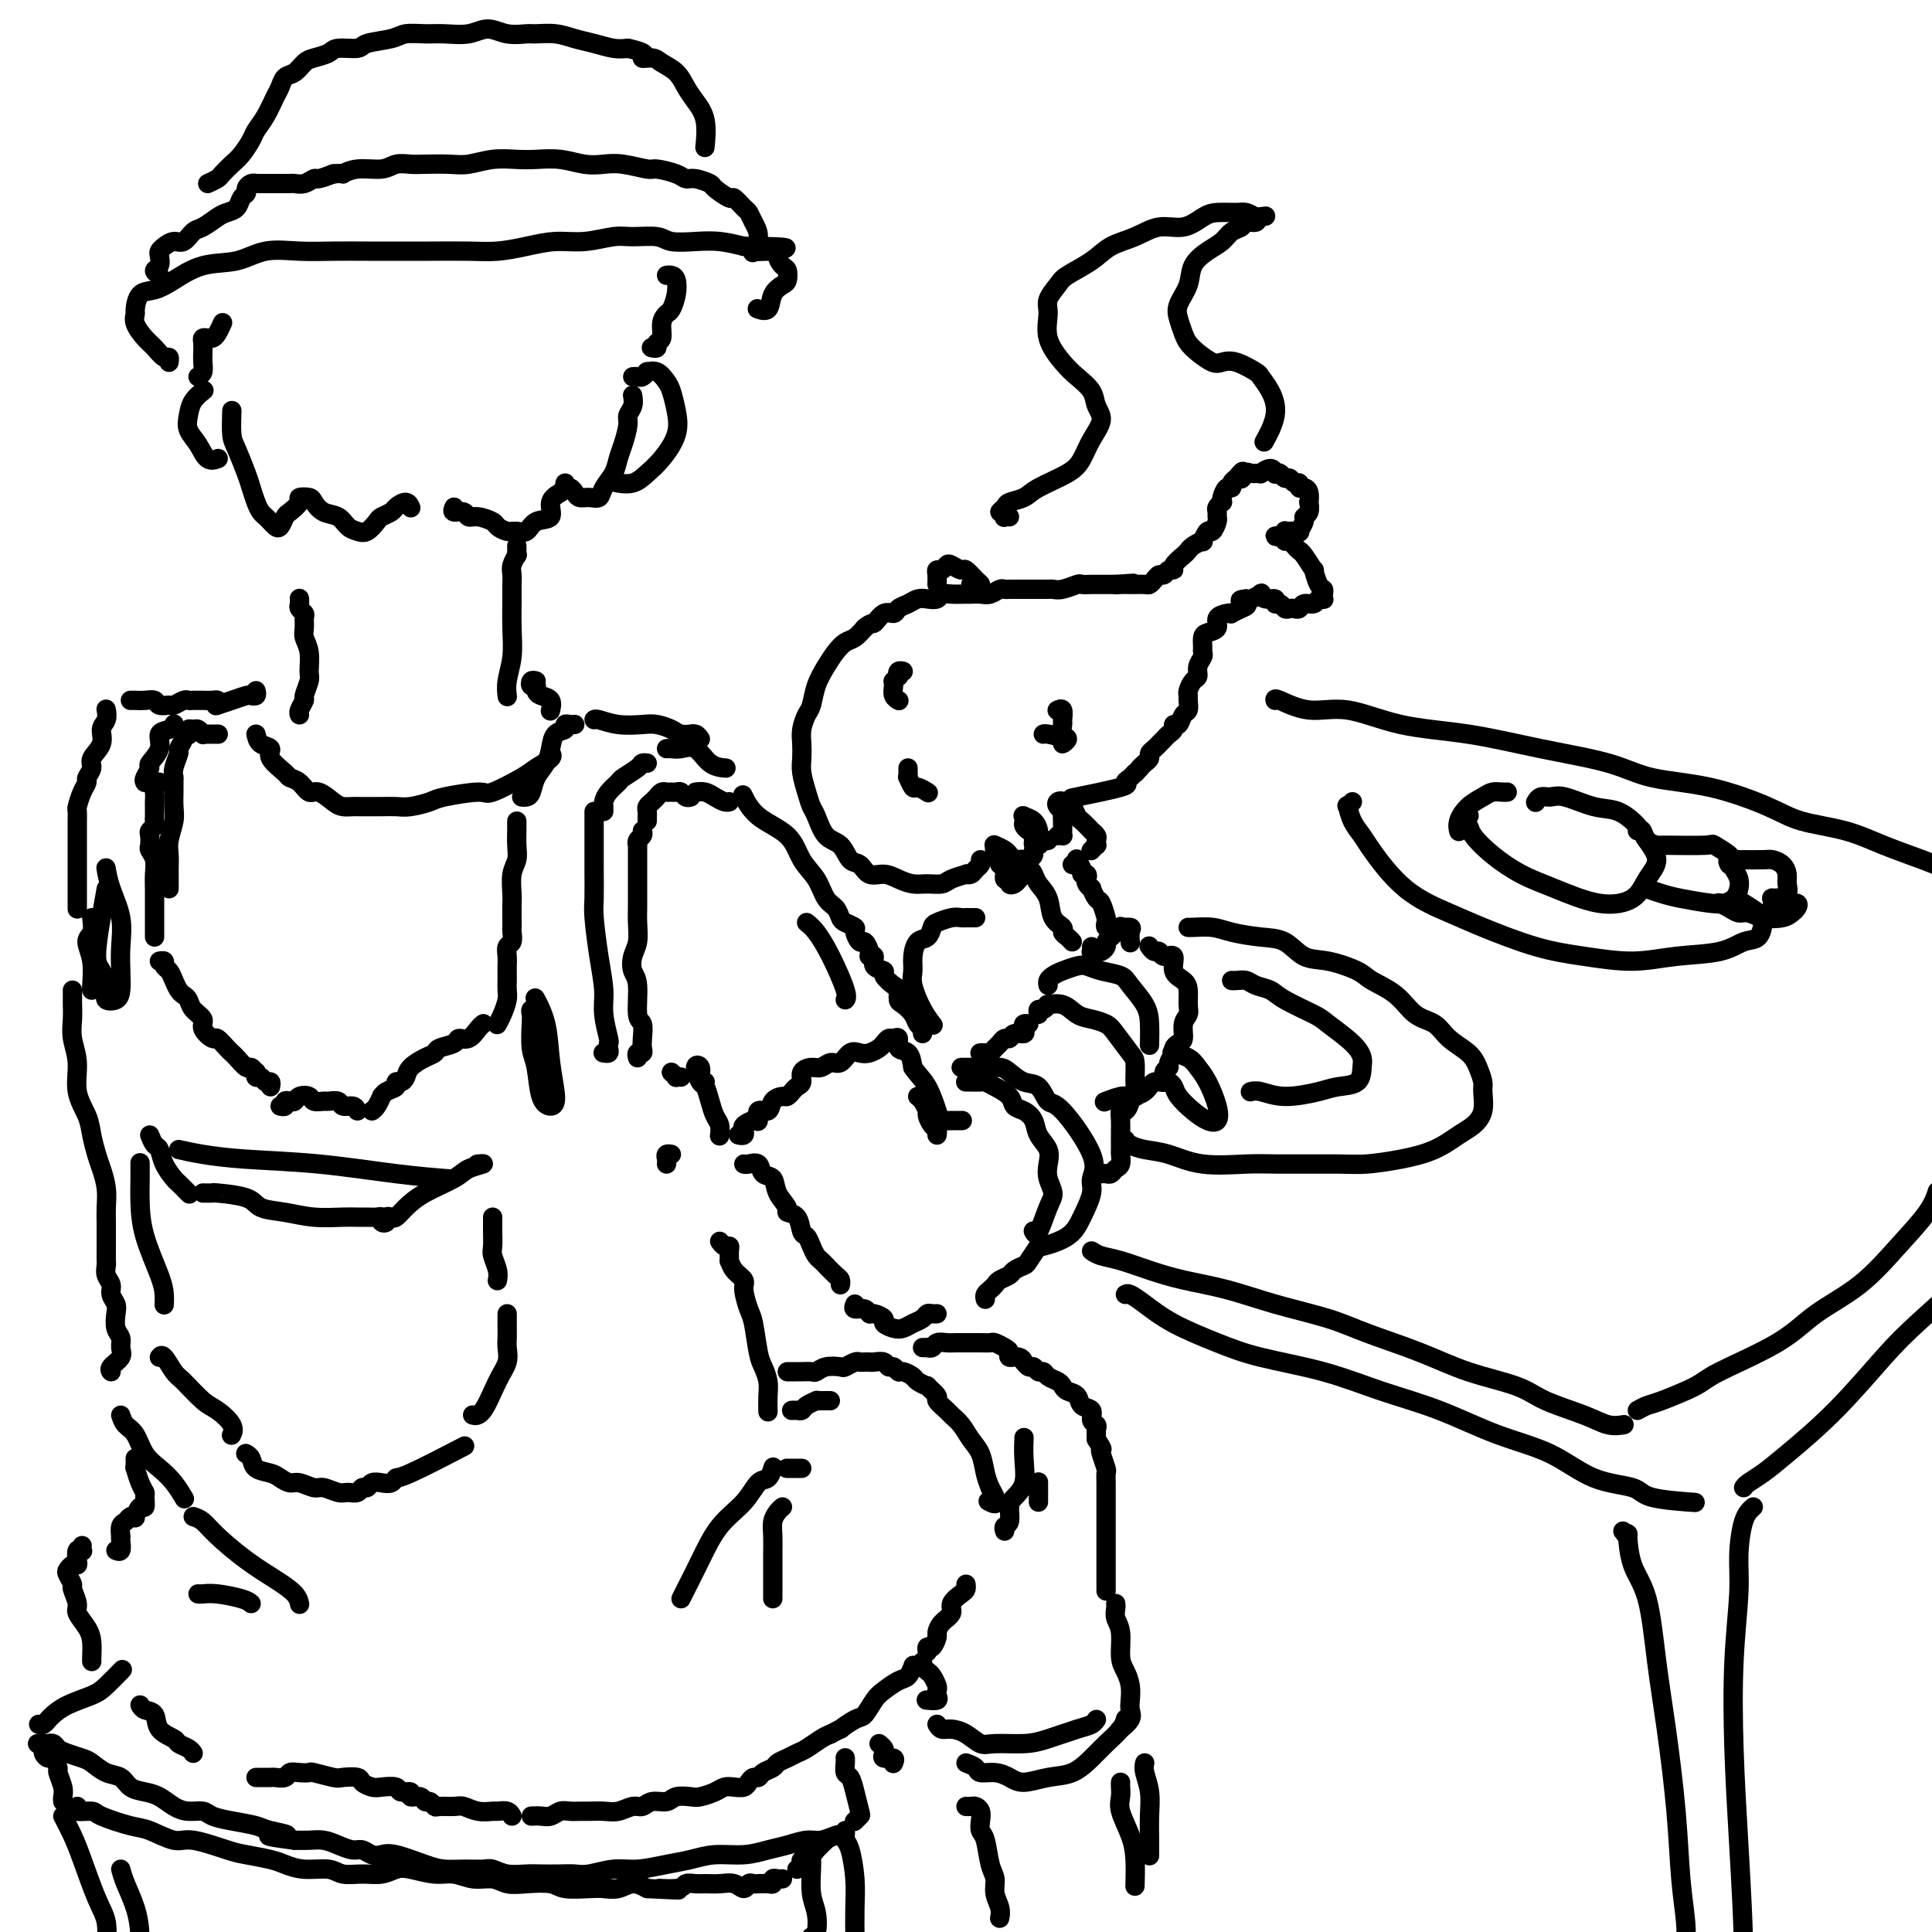<svg viewBox='0 0 400 400' version='1.1' xmlns='http://www.w3.org/2000/svg' xmlns:xlink='http://www.w3.org/1999/xlink'><g fill='none' stroke='rgb(0,0,0)' stroke-width='4' stroke-linecap='round' stroke-linejoin='round'><path d='M-8,177c0.121,-0.433 0.242,-0.866 0,-1c-0.242,-0.134 -0.848,0.030 -1,0c-0.152,-0.030 0.152,-0.253 0,-1c-0.152,-0.747 -0.758,-2.016 -1,-3c-0.242,-0.984 -0.121,-1.682 0,-3c0.121,-1.318 0.242,-3.255 0,-5c-0.242,-1.745 -0.849,-3.298 -1,-5c-0.151,-1.702 0.152,-3.552 0,-5c-0.152,-1.448 -0.759,-2.492 -1,-4c-0.241,-1.508 -0.118,-3.480 0,-5c0.118,-1.520 0.229,-2.588 0,-4c-0.229,-1.412 -0.797,-3.168 -1,-5c-0.203,-1.832 -0.041,-3.740 0,-5c0.041,-1.260 -0.041,-1.874 0,-3c0.041,-1.126 0.203,-2.766 0,-4c-0.203,-1.234 -0.771,-2.064 -1,-3c-0.229,-0.936 -0.118,-1.979 0,-3c0.118,-1.021 0.241,-2.021 0,-3c-0.241,-0.979 -0.848,-1.937 -1,-3c-0.152,-1.063 0.152,-2.231 0,-3c-0.152,-0.769 -0.759,-1.138 -1,-2c-0.241,-0.862 -0.117,-2.217 0,-3c0.117,-0.783 0.227,-0.993 0,-1c-0.227,-0.007 -0.792,0.191 -1,0c-0.208,-0.191 -0.059,-0.769 0,-1c0.059,-0.231 0.030,-0.116 0,0'/><path d='M125,218c-0.113,-0.022 -0.225,-0.044 0,0c0.225,0.044 0.788,0.154 1,0c0.212,-0.154 0.072,-0.573 0,-1c-0.072,-0.427 -0.074,-0.862 0,-1c0.074,-0.138 0.226,0.020 0,-1c-0.226,-1.020 -0.831,-3.218 -1,-5c-0.169,-1.782 0.098,-3.147 0,-5c-0.098,-1.853 -0.562,-4.194 -1,-7c-0.438,-2.806 -0.849,-6.078 -1,-8c-0.151,-1.922 -0.040,-2.494 0,-4c0.040,-1.506 0.011,-3.947 0,-6c-0.011,-2.053 -0.003,-3.717 0,-5c0.003,-1.283 0.001,-2.186 0,-3c-0.001,-0.814 -0.000,-1.538 0,-2c0.000,-0.462 0.000,-0.663 0,-1c-0.000,-0.337 -0.000,-0.811 0,-1c0.000,-0.189 0.000,-0.095 0,0'/><path d='M125,168c0.001,-0.418 0.002,-0.836 0,-1c-0.002,-0.164 -0.007,-0.075 0,0c0.007,0.075 0.027,0.137 0,0c-0.027,-0.137 -0.102,-0.474 0,-1c0.102,-0.526 0.380,-1.241 1,-2c0.620,-0.759 1.581,-1.562 2,-2c0.419,-0.438 0.295,-0.510 1,-1c0.705,-0.490 2.241,-1.400 3,-2c0.759,-0.600 0.743,-0.892 1,-1c0.257,-0.108 0.788,-0.031 1,0c0.212,0.031 0.106,0.015 0,0'/><path d='M138,155c0.269,-0.022 0.538,-0.044 1,0c0.462,0.044 1.115,0.156 2,0c0.885,-0.156 2.000,-0.578 3,0c1.000,0.578 1.885,2.156 3,3c1.115,0.844 2.462,0.956 3,1c0.538,0.044 0.269,0.022 0,0'/><path d='M132,219c-0.113,-0.443 -0.225,-0.886 0,-1c0.225,-0.114 0.788,0.101 1,0c0.212,-0.101 0.072,-0.516 0,-1c-0.072,-0.484 -0.075,-1.035 0,-2c0.075,-0.965 0.229,-2.345 0,-3c-0.229,-0.655 -0.842,-0.586 -1,-2c-0.158,-1.414 0.140,-4.310 0,-6c-0.140,-1.690 -0.717,-2.172 -1,-3c-0.283,-0.828 -0.272,-2.000 0,-3c0.272,-1.000 0.805,-1.826 1,-3c0.195,-1.174 0.052,-2.695 0,-4c-0.052,-1.305 -0.014,-2.394 0,-3c0.014,-0.606 0.004,-0.731 0,-2c-0.004,-1.269 -0.001,-3.684 0,-5c0.001,-1.316 -0.001,-1.533 0,-2c0.001,-0.467 0.004,-1.186 0,-2c-0.004,-0.814 -0.015,-1.724 0,-2c0.015,-0.276 0.057,0.084 0,0c-0.057,-0.084 -0.211,-0.610 0,-1c0.211,-0.390 0.788,-0.643 1,-1c0.212,-0.357 0.061,-0.816 0,-1c-0.061,-0.184 -0.030,-0.092 0,0'/><path d='M134,170c-0.006,-0.333 -0.013,-0.666 0,-1c0.013,-0.334 0.045,-0.668 0,-1c-0.045,-0.332 -0.167,-0.663 0,-1c0.167,-0.337 0.622,-0.679 1,-1c0.378,-0.321 0.679,-0.622 1,-1c0.321,-0.378 0.664,-0.834 1,-1c0.336,-0.166 0.667,-0.041 1,0c0.333,0.041 0.667,-0.003 1,0c0.333,0.003 0.664,0.053 1,0c0.336,-0.053 0.678,-0.210 1,0c0.322,0.210 0.625,0.787 1,1c0.375,0.213 0.821,0.061 1,0c0.179,-0.061 0.089,-0.030 0,0'/><path d='M144,164c0.671,-0.083 1.343,-0.166 2,0c0.657,0.166 1.300,0.580 2,1c0.700,0.420 1.456,0.844 2,1c0.544,0.156 0.877,0.042 1,0c0.123,-0.042 0.035,-0.012 0,0c-0.035,0.012 -0.018,0.006 0,0'/><path d='M145,153c-0.296,-0.424 -0.592,-0.849 -1,-1c-0.408,-0.151 -0.928,-0.030 -1,0c-0.072,0.030 0.303,-0.031 0,0c-0.303,0.031 -1.283,0.153 -2,0c-0.717,-0.153 -1.169,-0.581 -2,-1c-0.831,-0.419 -2.041,-0.830 -3,-1c-0.959,-0.170 -1.669,-0.098 -3,0c-1.331,0.098 -3.285,0.222 -5,0c-1.715,-0.222 -3.193,-0.791 -4,-1c-0.807,-0.209 -0.945,-0.060 -1,0c-0.055,0.060 -0.028,0.030 0,0'/><path d='M119,150c-0.295,0.027 -0.590,0.055 -1,0c-0.410,-0.055 -0.935,-0.191 -1,0c-0.065,0.191 0.330,0.711 0,1c-0.330,0.289 -1.384,0.347 -2,1c-0.616,0.653 -0.795,1.902 -1,3c-0.205,1.098 -0.437,2.046 -1,3c-0.563,0.954 -1.458,1.916 -2,3c-0.542,1.084 -0.733,2.291 -1,3c-0.267,0.709 -0.610,0.922 -1,1c-0.390,0.078 -0.826,0.022 -1,0c-0.174,-0.022 -0.087,-0.011 0,0'/><path d='M107,170c0.001,0.290 0.001,0.581 0,1c-0.001,0.419 -0.004,0.967 0,1c0.004,0.033 0.015,-0.451 0,0c-0.015,0.451 -0.057,1.835 0,3c0.057,1.165 0.211,2.111 0,3c-0.211,0.889 -0.789,1.720 -1,3c-0.211,1.280 -0.057,3.010 0,4c0.057,0.990 0.016,1.239 0,2c-0.016,0.761 -0.008,2.034 0,3c0.008,0.966 0.016,1.623 0,2c-0.016,0.377 -0.057,0.472 0,1c0.057,0.528 0.211,1.489 0,2c-0.211,0.511 -0.789,0.574 -1,1c-0.211,0.426 -0.057,1.217 0,2c0.057,0.783 0.016,1.560 0,2c-0.016,0.440 -0.007,0.544 0,1c0.007,0.456 0.012,1.264 0,2c-0.012,0.736 -0.042,1.398 0,2c0.042,0.602 0.155,1.142 0,2c-0.155,0.858 -0.578,2.034 -1,3c-0.422,0.966 -0.844,1.722 -1,2c-0.156,0.278 -0.044,0.080 0,0c0.044,-0.080 0.022,-0.040 0,0'/><path d='M100,212c0.068,-0.051 0.137,-0.102 0,0c-0.137,0.102 -0.478,0.356 -1,1c-0.522,0.644 -1.224,1.678 -2,2c-0.776,0.322 -1.624,-0.069 -2,0c-0.376,0.069 -0.279,0.599 -1,1c-0.721,0.401 -2.259,0.674 -3,1c-0.741,0.326 -0.685,0.704 -1,1c-0.315,0.296 -1.003,0.509 -2,1c-0.997,0.491 -2.304,1.259 -3,2c-0.696,0.741 -0.781,1.455 -1,2c-0.219,0.545 -0.570,0.921 -1,1c-0.430,0.079 -0.937,-0.138 -1,0c-0.063,0.138 0.320,0.632 0,1c-0.320,0.368 -1.343,0.610 -2,1c-0.657,0.390 -0.947,0.928 -1,1c-0.053,0.072 0.130,-0.321 0,0c-0.130,0.321 -0.573,1.356 -1,2c-0.427,0.644 -0.836,0.898 -1,1c-0.164,0.102 -0.082,0.051 0,0'/><path d='M74,230c-0.211,-0.453 -0.423,-0.906 -1,-1c-0.577,-0.094 -1.521,0.172 -2,0c-0.479,-0.172 -0.495,-0.782 -1,-1c-0.505,-0.218 -1.501,-0.045 -2,0c-0.499,0.045 -0.501,-0.037 -1,0c-0.499,0.037 -1.495,0.192 -2,0c-0.505,-0.192 -0.517,-0.732 -1,-1c-0.483,-0.268 -1.435,-0.264 -2,0c-0.565,0.264 -0.744,0.789 -1,1c-0.256,0.211 -0.591,0.109 -1,0c-0.409,-0.109 -0.893,-0.225 -1,0c-0.107,0.225 0.164,0.791 0,1c-0.164,0.209 -0.761,0.060 -1,0c-0.239,-0.060 -0.119,-0.030 0,0'/><path d='M56,225c0.091,-0.455 0.182,-0.911 0,-1c-0.182,-0.089 -0.636,0.187 -1,0c-0.364,-0.187 -0.637,-0.839 -1,-1c-0.363,-0.161 -0.817,0.169 -1,0c-0.183,-0.169 -0.094,-0.837 0,-1c0.094,-0.163 0.194,0.177 0,0c-0.194,-0.177 -0.681,-0.872 -1,-1c-0.319,-0.128 -0.471,0.312 -1,0c-0.529,-0.312 -1.436,-1.374 -2,-2c-0.564,-0.626 -0.786,-0.815 -1,-1c-0.214,-0.185 -0.420,-0.367 -1,-1c-0.580,-0.633 -1.535,-1.716 -2,-2c-0.465,-0.284 -0.439,0.233 -1,0c-0.561,-0.233 -1.708,-1.214 -2,-2c-0.292,-0.786 0.273,-1.376 0,-2c-0.273,-0.624 -1.383,-1.283 -2,-2c-0.617,-0.717 -0.743,-1.491 -1,-2c-0.257,-0.509 -0.647,-0.752 -1,-1c-0.353,-0.248 -0.668,-0.501 -1,-1c-0.332,-0.499 -0.681,-1.244 -1,-2c-0.319,-0.756 -0.608,-1.523 -1,-2c-0.392,-0.477 -0.889,-0.664 -1,-1c-0.111,-0.336 0.162,-0.821 0,-1c-0.162,-0.179 -0.761,-0.051 -1,0c-0.239,0.051 -0.120,0.026 0,0'/><path d='M32,194c0.000,-0.297 0.000,-0.593 0,-1c-0.000,-0.407 -0.000,-0.924 0,-1c0.000,-0.076 0.000,0.290 0,0c-0.000,-0.290 -0.000,-1.235 0,-2c0.000,-0.765 0.001,-1.349 0,-2c-0.001,-0.651 -0.004,-1.369 0,-2c0.004,-0.631 0.015,-1.176 0,-2c-0.015,-0.824 -0.056,-1.926 0,-3c0.056,-1.074 0.210,-2.119 0,-3c-0.210,-0.881 -0.785,-1.598 -1,-2c-0.215,-0.402 -0.072,-0.489 0,-1c0.072,-0.511 0.072,-1.446 0,-2c-0.072,-0.554 -0.215,-0.726 0,-1c0.215,-0.274 0.790,-0.651 1,-1c0.210,-0.349 0.056,-0.670 0,-1c-0.056,-0.330 -0.015,-0.670 0,-1c0.015,-0.330 0.003,-0.652 0,-1c-0.003,-0.348 0.004,-0.724 0,-1c-0.004,-0.276 -0.019,-0.452 0,-1c0.019,-0.548 0.071,-1.467 0,-2c-0.071,-0.533 -0.267,-0.679 0,-1c0.267,-0.321 0.995,-0.817 1,-1c0.005,-0.183 -0.713,-0.052 -1,0c-0.287,0.052 -0.144,0.026 0,0'/><path d='M30,162c-0.131,-0.208 -0.261,-0.416 0,-1c0.261,-0.584 0.914,-1.543 1,-2c0.086,-0.457 -0.394,-0.414 0,-1c0.394,-0.586 1.661,-1.803 2,-3c0.339,-1.197 -0.249,-2.373 0,-3c0.249,-0.627 1.335,-0.704 2,-1c0.665,-0.296 0.910,-0.810 1,-1c0.090,-0.190 0.026,-0.054 0,0c-0.026,0.054 -0.013,0.027 0,0'/><path d='M35,184c0.002,-0.157 0.004,-0.314 0,-1c-0.004,-0.686 -0.015,-1.901 0,-3c0.015,-1.099 0.057,-2.081 0,-3c-0.057,-0.919 -0.211,-1.775 0,-3c0.211,-1.225 0.789,-2.819 1,-4c0.211,-1.181 0.057,-1.949 0,-3c-0.057,-1.051 -0.015,-2.386 0,-3c0.015,-0.614 0.003,-0.509 0,-1c-0.003,-0.491 0.003,-1.578 0,-2c-0.003,-0.422 -0.016,-0.178 0,0c0.016,0.178 0.061,0.290 0,0c-0.061,-0.290 -0.228,-0.981 0,-2c0.228,-1.019 0.849,-2.364 1,-3c0.151,-0.636 -0.170,-0.562 0,-1c0.170,-0.438 0.829,-1.389 1,-2c0.171,-0.611 -0.147,-0.881 0,-1c0.147,-0.119 0.760,-0.085 1,0c0.240,0.085 0.107,0.223 0,0c-0.107,-0.223 -0.187,-0.806 0,-1c0.187,-0.194 0.640,0.001 1,0c0.360,-0.001 0.626,-0.196 1,0c0.374,0.196 0.857,0.785 1,1c0.143,0.215 -0.053,0.058 0,0c0.053,-0.058 0.354,-0.015 1,0c0.646,0.015 1.635,0.004 2,0c0.365,-0.004 0.104,-0.001 0,0c-0.104,0.001 -0.052,0.001 0,0'/><path d='M45,146c0.059,-0.423 0.118,-0.845 0,-1c-0.118,-0.155 -0.413,-0.041 -1,0c-0.587,0.041 -1.466,0.010 -2,0c-0.534,-0.010 -0.725,0.001 -1,0c-0.275,-0.001 -0.636,-0.015 -1,0c-0.364,0.015 -0.731,0.057 -1,0c-0.269,-0.057 -0.438,-0.215 -1,0c-0.562,0.215 -1.515,0.804 -2,1c-0.485,0.196 -0.502,0.000 -1,0c-0.498,-0.000 -1.477,0.196 -2,0c-0.523,-0.196 -0.589,-0.785 -1,-1c-0.411,-0.215 -1.168,-0.058 -2,0c-0.832,0.058 -1.738,0.015 -2,0c-0.262,-0.015 0.122,-0.004 0,0c-0.122,0.004 -0.749,0.001 -1,0c-0.251,-0.001 -0.125,-0.001 0,0'/><path d='M22,147c0.009,0.049 0.019,0.099 0,0c-0.019,-0.099 -0.065,-0.346 0,0c0.065,0.346 0.243,1.286 0,2c-0.243,0.714 -0.906,1.203 -1,2c-0.094,0.797 0.382,1.901 0,3c-0.382,1.099 -1.622,2.194 -2,3c-0.378,0.806 0.105,1.323 0,2c-0.105,0.677 -0.799,1.514 -1,2c-0.201,0.486 0.090,0.619 0,1c-0.090,0.381 -0.560,1.009 -1,2c-0.440,0.991 -0.850,2.345 -1,3c-0.150,0.655 -0.040,0.609 0,1c0.040,0.391 0.011,1.217 0,2c-0.011,0.783 -0.003,1.522 0,2c0.003,0.478 0.001,0.696 0,1c-0.001,0.304 -0.000,0.694 0,1c0.000,0.306 0.000,0.529 0,1c-0.000,0.471 -0.000,1.191 0,2c0.000,0.809 0.000,1.706 0,3c-0.000,1.294 -0.000,2.986 0,4c0.000,1.014 0.000,1.350 0,2c-0.000,0.650 -0.000,1.614 0,2c0.000,0.386 0.000,0.193 0,0'/><path d='M22,184c-0.924,5.147 -1.849,10.295 -2,13c-0.151,2.705 0.471,2.969 1,4c0.529,1.031 0.965,2.829 1,4c0.035,1.171 -0.331,1.715 0,2c0.331,0.285 1.358,0.311 2,0c0.642,-0.311 0.897,-0.960 1,-2c0.103,-1.040 0.052,-2.472 0,-4c-0.052,-1.528 -0.105,-3.152 0,-5c0.105,-1.848 0.368,-3.921 0,-6c-0.368,-2.079 -1.367,-4.166 -2,-6c-0.633,-1.834 -0.901,-3.417 -1,-4c-0.099,-0.583 -0.028,-0.167 0,0c0.028,0.167 0.014,0.083 0,0'/><path d='M111,211c0.008,-0.451 0.016,-0.903 0,-1c-0.016,-0.097 -0.057,0.159 0,0c0.057,-0.159 0.210,-0.734 0,-1c-0.210,-0.266 -0.785,-0.223 -1,0c-0.215,0.223 -0.070,0.626 0,1c0.070,0.374 0.063,0.717 0,2c-0.063,1.283 -0.184,3.504 0,5c0.184,1.496 0.673,2.266 1,4c0.327,1.734 0.492,4.433 1,6c0.508,1.567 1.358,2.002 2,2c0.642,-0.002 1.076,-0.442 1,-2c-0.076,-1.558 -0.661,-4.235 -1,-7c-0.339,-2.765 -0.431,-5.617 -1,-8c-0.569,-2.383 -1.615,-4.295 -2,-5c-0.385,-0.705 -0.110,-0.201 0,0c0.110,0.201 0.055,0.101 0,0'/><path d='M31,235c0.324,0.800 0.649,1.599 1,2c0.351,0.401 0.729,0.402 1,1c0.271,0.598 0.437,1.792 1,3c0.563,1.208 1.524,2.429 2,3c0.476,0.571 0.468,0.493 1,1c0.532,0.507 1.605,1.598 2,2c0.395,0.402 0.113,0.115 0,0c-0.113,-0.115 -0.056,-0.057 0,0'/><path d='M42,247c0.898,0.016 1.796,0.031 2,0c0.204,-0.031 -0.286,-0.110 1,0c1.286,0.110 4.347,0.408 6,1c1.653,0.592 1.899,1.479 3,2c1.101,0.521 3.057,0.675 5,1c1.943,0.325 3.872,0.819 6,1c2.128,0.181 4.455,0.047 6,0c1.545,-0.047 2.308,-0.009 3,0c0.692,0.009 1.314,-0.011 2,0c0.686,0.011 1.437,0.052 2,0c0.563,-0.052 0.939,-0.196 1,0c0.061,0.196 -0.191,0.733 0,1c0.191,0.267 0.827,0.262 1,0c0.173,-0.262 -0.116,-0.783 0,-1c0.116,-0.217 0.636,-0.131 1,0c0.364,0.131 0.571,0.305 1,0c0.429,-0.305 1.080,-1.091 2,-2c0.920,-0.909 2.110,-1.942 4,-3c1.890,-1.058 4.482,-2.140 6,-3c1.518,-0.860 1.964,-1.499 3,-2c1.036,-0.501 2.664,-0.866 3,-1c0.336,-0.134 -0.618,-0.038 -1,0c-0.382,0.038 -0.191,0.019 0,0'/><path d='M37,238c1.441,0.326 2.881,0.651 5,1c2.119,0.349 4.916,0.721 9,1c4.084,0.279 9.456,0.467 15,1c5.544,0.533 11.262,1.413 16,2c4.738,0.587 8.497,0.882 10,1c1.503,0.118 0.752,0.059 0,0'/><path d='M29,241c-0.002,-0.230 -0.004,-0.459 0,0c0.004,0.459 0.015,1.607 0,3c-0.015,1.393 -0.057,3.032 0,5c0.057,1.968 0.211,4.265 1,7c0.789,2.735 2.211,5.908 3,8c0.789,2.092 0.943,3.102 1,4c0.057,0.898 0.016,1.685 0,2c-0.016,0.315 -0.008,0.157 0,0'/><path d='M33,281c0.229,-0.309 0.458,-0.617 1,0c0.542,0.617 1.396,2.161 2,3c0.604,0.839 0.957,0.975 2,2c1.043,1.025 2.777,2.940 4,4c1.223,1.060 1.936,1.263 3,2c1.064,0.737 2.479,2.006 3,3c0.521,0.994 0.149,1.713 0,2c-0.149,0.287 -0.074,0.144 0,0'/><path d='M51,301c-0.104,-0.059 -0.208,-0.118 0,0c0.208,0.118 0.727,0.414 1,1c0.273,0.586 0.298,1.462 1,2c0.702,0.538 2.079,0.737 3,1c0.921,0.263 1.386,0.591 2,1c0.614,0.409 1.375,0.898 2,1c0.625,0.102 1.112,-0.183 2,0c0.888,0.183 2.178,0.835 3,1c0.822,0.165 1.176,-0.156 2,0c0.824,0.156 2.119,0.789 3,1c0.881,0.211 1.349,0.000 2,0c0.651,-0.000 1.487,0.210 2,0c0.513,-0.210 0.704,-0.840 1,-1c0.296,-0.160 0.695,0.149 1,0c0.305,-0.149 0.514,-0.757 1,-1c0.486,-0.243 1.249,-0.122 2,0c0.751,0.122 1.488,0.245 2,0c0.512,-0.245 0.797,-0.860 1,-1c0.203,-0.140 0.324,0.193 3,-1c2.676,-1.193 7.907,-3.912 10,-5c2.093,-1.088 1.046,-0.544 0,0'/><path d='M102,252c0.002,0.276 0.004,0.553 0,1c-0.004,0.447 -0.015,1.066 0,2c0.015,0.934 0.057,2.184 0,3c-0.057,0.816 -0.211,1.198 0,2c0.211,0.802 0.788,2.024 1,3c0.212,0.976 0.061,1.708 0,2c-0.061,0.292 -0.030,0.146 0,0'/><path d='M105,272c0.001,0.246 0.002,0.491 0,1c-0.002,0.509 -0.005,1.280 0,2c0.005,0.720 0.020,1.388 0,2c-0.020,0.612 -0.076,1.169 0,2c0.076,0.831 0.283,1.935 0,3c-0.283,1.065 -1.055,2.090 -2,4c-0.945,1.910 -2.062,4.707 -3,6c-0.938,1.293 -1.697,1.084 -2,1c-0.303,-0.084 -0.152,-0.042 0,0'/><path d='M15,205c0.002,0.799 0.005,1.597 0,2c-0.005,0.403 -0.017,0.410 0,1c0.017,0.590 0.064,1.764 0,3c-0.064,1.236 -0.238,2.535 0,4c0.238,1.465 0.890,3.095 1,5c0.110,1.905 -0.322,4.084 0,6c0.322,1.916 1.396,3.569 2,5c0.604,1.431 0.736,2.641 1,4c0.264,1.359 0.659,2.867 1,4c0.341,1.133 0.627,1.892 1,3c0.373,1.108 0.832,2.565 1,4c0.168,1.435 0.045,2.847 0,4c-0.045,1.153 -0.012,2.048 0,3c0.012,0.952 0.002,1.960 0,3c-0.002,1.040 0.003,2.113 0,3c-0.003,0.887 -0.016,1.588 0,2c0.016,0.412 0.061,0.533 0,1c-0.061,0.467 -0.226,1.279 0,2c0.226,0.721 0.844,1.352 1,2c0.156,0.648 -0.150,1.314 0,2c0.150,0.686 0.758,1.391 1,2c0.242,0.609 0.119,1.122 0,2c-0.119,0.878 -0.236,2.123 0,3c0.236,0.877 0.823,1.388 1,2c0.177,0.612 -0.058,1.327 0,2c0.058,0.673 0.407,1.304 0,2c-0.407,0.696 -1.571,1.457 -2,2c-0.429,0.543 -0.123,0.870 0,1c0.123,0.130 0.061,0.065 0,0'/><path d='M25,293c0.238,0.721 0.476,1.441 1,2c0.524,0.559 1.335,0.956 2,2c0.665,1.044 1.184,2.736 2,4c0.816,1.264 1.930,2.102 3,3c1.070,0.898 2.096,1.857 3,3c0.904,1.143 1.687,2.469 2,3c0.313,0.531 0.157,0.265 0,0'/><path d='M28,302c0.002,-0.077 0.003,-0.155 0,0c-0.003,0.155 -0.011,0.542 0,1c0.011,0.458 0.041,0.986 0,1c-0.041,0.014 -0.154,-0.486 0,0c0.154,0.486 0.574,1.956 1,3c0.426,1.044 0.856,1.660 1,2c0.144,0.340 0.001,0.403 0,1c-0.001,0.597 0.140,1.728 0,2c-0.140,0.272 -0.562,-0.316 -1,0c-0.438,0.316 -0.892,1.536 -1,2c-0.108,0.464 0.129,0.170 0,0c-0.129,-0.170 -0.623,-0.218 -1,0c-0.377,0.218 -0.637,0.701 -1,1c-0.363,0.299 -0.828,0.413 -1,1c-0.172,0.587 -0.050,1.646 0,2c0.050,0.354 0.027,0.004 0,0c-0.027,-0.004 -0.059,0.339 0,1c0.059,0.661 0.208,1.639 0,2c-0.208,0.361 -0.774,0.103 -1,0c-0.226,-0.103 -0.113,-0.052 0,0'/><path d='M17,320c-0.030,0.409 -0.060,0.817 0,1c0.060,0.183 0.209,0.139 0,0c-0.209,-0.139 -0.778,-0.374 -1,0c-0.222,0.374 -0.099,1.356 0,2c0.099,0.644 0.174,0.950 0,1c-0.174,0.050 -0.598,-0.157 -1,0c-0.402,0.157 -0.783,0.679 -1,1c-0.217,0.321 -0.270,0.441 0,1c0.270,0.559 0.864,1.556 1,2c0.136,0.444 -0.184,0.334 0,1c0.184,0.666 0.872,2.108 1,3c0.128,0.892 -0.306,1.234 0,2c0.306,0.766 1.350,1.957 2,3c0.650,1.043 0.906,1.939 1,3c0.094,1.061 0.025,2.286 0,3c-0.025,0.714 -0.007,0.918 0,1c0.007,0.082 0.004,0.041 0,0'/><path d='M40,314c0.647,0.207 1.294,0.415 2,1c0.706,0.585 1.471,1.548 3,3c1.529,1.452 3.821,3.395 6,5c2.179,1.605 4.244,2.874 6,4c1.756,1.126 3.204,2.111 4,3c0.796,0.889 0.942,1.683 1,2c0.058,0.317 0.029,0.159 0,0'/><path d='M52,332c-0.362,-0.309 -0.724,-0.619 -2,-1c-1.276,-0.381 -3.466,-0.834 -5,-1c-1.534,-0.166 -2.413,-0.045 -3,0c-0.587,0.045 -0.882,0.013 -1,0c-0.118,-0.013 -0.059,-0.006 0,0'/><path d='M138,241c0.030,-0.310 0.060,-0.619 0,-1c-0.060,-0.381 -0.208,-0.833 0,-1c0.208,-0.167 0.774,-0.048 1,0c0.226,0.048 0.113,0.024 0,0'/><path d='M139,222c0.452,0.423 0.905,0.845 1,1c0.095,0.155 -0.167,0.042 0,0c0.167,-0.042 0.762,-0.012 1,0c0.238,0.012 0.119,0.006 0,0'/><path d='M153,235c-0.110,-0.025 -0.219,-0.049 0,0c0.219,0.049 0.767,0.173 1,0c0.233,-0.173 0.152,-0.643 0,-1c-0.152,-0.357 -0.373,-0.602 0,-1c0.373,-0.398 1.342,-0.950 2,-1c0.658,-0.050 1.006,0.403 1,0c-0.006,-0.403 -0.367,-1.662 0,-2c0.367,-0.338 1.460,0.246 2,0c0.540,-0.246 0.525,-1.323 1,-2c0.475,-0.677 1.438,-0.954 2,-1c0.562,-0.046 0.723,0.139 1,0c0.277,-0.139 0.669,-0.602 1,-1c0.331,-0.398 0.603,-0.733 1,-1c0.397,-0.267 0.921,-0.468 1,-1c0.079,-0.532 -0.288,-1.394 0,-2c0.288,-0.606 1.232,-0.954 2,-1c0.768,-0.046 1.361,0.212 2,0c0.639,-0.212 1.326,-0.893 2,-1c0.674,-0.107 1.336,0.361 2,0c0.664,-0.361 1.330,-1.549 2,-2c0.670,-0.451 1.346,-0.163 2,0c0.654,0.163 1.288,0.202 2,0c0.712,-0.202 1.501,-0.644 2,-1c0.499,-0.356 0.706,-0.624 1,-1c0.294,-0.376 0.674,-0.859 1,-1c0.326,-0.141 0.598,0.062 1,0c0.402,-0.062 0.932,-0.388 1,0c0.068,0.388 -0.328,1.489 0,2c0.328,0.511 1.379,0.432 2,1c0.621,0.568 0.810,1.784 1,3'/><path d='M189,221c1.024,1.536 2.083,2.375 3,4c0.917,1.625 1.690,4.036 2,5c0.310,0.964 0.155,0.482 0,0'/><path d='M191,214c0.097,-0.355 0.194,-0.710 0,-1c-0.194,-0.290 -0.678,-0.516 -1,-1c-0.322,-0.484 -0.480,-1.228 -1,-2c-0.520,-0.772 -1.401,-1.573 -2,-2c-0.599,-0.427 -0.915,-0.482 -1,-1c-0.085,-0.518 0.060,-1.500 0,-2c-0.060,-0.500 -0.327,-0.520 -1,-1c-0.673,-0.480 -1.754,-1.421 -2,-2c-0.246,-0.579 0.341,-0.798 0,-1c-0.341,-0.202 -1.611,-0.388 -2,-1c-0.389,-0.612 0.103,-1.651 0,-2c-0.103,-0.349 -0.802,-0.009 -1,0c-0.198,0.009 0.107,-0.312 0,-1c-0.107,-0.688 -0.624,-1.743 -1,-2c-0.376,-0.257 -0.612,0.283 -1,0c-0.388,-0.283 -0.929,-1.389 -1,-2c-0.071,-0.611 0.329,-0.728 0,-1c-0.329,-0.272 -1.385,-0.698 -2,-1c-0.615,-0.302 -0.787,-0.480 -1,-1c-0.213,-0.520 -0.466,-1.381 -1,-2c-0.534,-0.619 -1.350,-0.996 -2,-2c-0.650,-1.004 -1.134,-2.634 -2,-4c-0.866,-1.366 -2.113,-2.468 -3,-4c-0.887,-1.532 -1.413,-3.493 -3,-5c-1.587,-1.507 -4.235,-2.560 -6,-4c-1.765,-1.440 -2.647,-3.269 -3,-4c-0.353,-0.731 -0.176,-0.366 0,0'/><path d='M167,191c0.596,0.475 1.193,0.951 2,2c0.807,1.049 1.825,2.673 3,5c1.175,2.327 2.509,5.357 3,7c0.491,1.643 0.140,1.898 0,2c-0.140,0.102 -0.070,0.051 0,0'/><path d='M146,224c-0.459,-0.220 -0.919,-0.439 -1,-1c-0.081,-0.561 0.216,-1.462 0,-2c-0.216,-0.538 -0.945,-0.712 -1,0c-0.055,0.712 0.563,2.312 1,3c0.437,0.688 0.691,0.465 1,1c0.309,0.535 0.671,1.828 1,3c0.329,1.172 0.624,2.221 1,3c0.376,0.779 0.832,1.287 1,2c0.168,0.713 0.048,1.632 0,2c-0.048,0.368 -0.024,0.184 0,0'/><path d='M154,241c0.211,0.057 0.422,0.115 1,0c0.578,-0.115 1.522,-0.402 2,0c0.478,0.402 0.490,1.495 1,2c0.510,0.505 1.516,0.423 2,1c0.484,0.577 0.444,1.811 1,3c0.556,1.189 1.707,2.331 2,3c0.293,0.669 -0.272,0.864 0,1c0.272,0.136 1.382,0.211 2,1c0.618,0.789 0.743,2.292 1,3c0.257,0.708 0.645,0.623 1,1c0.355,0.377 0.676,1.218 1,2c0.324,0.782 0.651,1.505 1,2c0.349,0.495 0.720,0.763 1,1c0.280,0.237 0.467,0.442 1,1c0.533,0.558 1.411,1.469 2,2c0.589,0.531 0.889,0.681 1,1c0.111,0.319 0.032,0.805 0,1c-0.032,0.195 -0.016,0.097 0,0'/><path d='M177,270c-0.200,0.455 -0.399,0.909 0,1c0.399,0.091 1.398,-0.183 2,0c0.602,0.183 0.808,0.823 1,1c0.192,0.177 0.369,-0.109 1,0c0.631,0.109 1.716,0.615 2,1c0.284,0.385 -0.232,0.650 0,1c0.232,0.350 1.214,0.783 2,1c0.786,0.217 1.376,0.216 2,0c0.624,-0.216 1.281,-0.646 2,-1c0.719,-0.354 1.499,-0.631 2,-1c0.501,-0.369 0.722,-0.831 1,-1c0.278,-0.169 0.613,-0.046 1,0c0.387,0.046 0.825,0.013 1,0c0.175,-0.013 0.088,-0.007 0,0'/><path d='M190,227c0.303,0.212 0.607,0.424 1,1c0.393,0.576 0.876,1.517 1,2c0.124,0.483 -0.110,0.508 0,1c0.110,0.492 0.566,1.452 1,2c0.434,0.548 0.848,0.686 1,1c0.152,0.314 0.044,0.804 0,1c-0.044,0.196 -0.022,0.098 0,0'/><path d='M194,233c-0.048,-0.423 -0.097,-0.845 0,-1c0.097,-0.155 0.338,-0.041 1,0c0.662,0.041 1.744,0.011 2,0c0.256,-0.011 -0.316,-0.003 0,0c0.316,0.003 1.519,0.001 2,0c0.481,-0.001 0.241,-0.000 0,0'/><path d='M200,224c-0.058,0.001 -0.116,0.003 0,0c0.116,-0.003 0.406,-0.009 1,0c0.594,0.009 1.492,0.034 2,0c0.508,-0.034 0.625,-0.126 1,0c0.375,0.126 1.008,0.470 2,1c0.992,0.530 2.345,1.247 3,2c0.655,0.753 0.614,1.541 1,2c0.386,0.459 1.200,0.587 2,1c0.800,0.413 1.586,1.110 2,2c0.414,0.890 0.455,1.971 1,3c0.545,1.029 1.594,2.005 2,3c0.406,0.995 0.169,2.009 0,3c-0.169,0.991 -0.270,1.961 0,3c0.270,1.039 0.909,2.149 1,3c0.091,0.851 -0.367,1.445 -1,3c-0.633,1.555 -1.440,4.073 -2,5c-0.560,0.927 -0.874,0.265 -1,0c-0.126,-0.265 -0.063,-0.132 0,0'/><path d='M199,221c0.235,0.001 0.471,0.002 1,0c0.529,-0.002 1.352,-0.007 2,0c0.648,0.007 1.122,0.027 2,0c0.878,-0.027 2.161,-0.101 3,0c0.839,0.101 1.235,0.377 2,1c0.765,0.623 1.898,1.594 3,2c1.102,0.406 2.172,0.248 3,1c0.828,0.752 1.414,2.415 2,3c0.586,0.585 1.170,0.091 3,2c1.830,1.909 4.904,6.219 6,9c1.096,2.781 0.213,4.031 0,5c-0.213,0.969 0.244,1.657 0,3c-0.244,1.343 -1.190,3.340 -2,5c-0.810,1.660 -1.485,2.981 -3,4c-1.515,1.019 -3.869,1.736 -5,2c-1.131,0.264 -1.037,0.075 -1,0c0.037,-0.075 0.019,-0.038 0,0'/><path d='M203,218c-0.089,0.007 -0.179,0.013 0,0c0.179,-0.013 0.625,-0.046 1,0c0.375,0.046 0.678,0.171 1,0c0.322,-0.171 0.662,-0.638 1,-1c0.338,-0.362 0.672,-0.618 1,-1c0.328,-0.382 0.648,-0.890 1,-1c0.352,-0.110 0.734,0.177 1,0c0.266,-0.177 0.415,-0.818 1,-1c0.585,-0.182 1.607,0.095 2,0c0.393,-0.095 0.157,-0.562 0,-1c-0.157,-0.438 -0.235,-0.849 0,-1c0.235,-0.151 0.781,-0.043 1,0c0.219,0.043 0.109,0.022 0,0'/><path d='M204,269c-0.087,-0.333 -0.174,-0.667 0,-1c0.174,-0.333 0.609,-0.666 1,-1c0.391,-0.334 0.739,-0.667 1,-1c0.261,-0.333 0.436,-0.664 1,-1c0.564,-0.336 1.518,-0.676 2,-1c0.482,-0.324 0.493,-0.633 1,-1c0.507,-0.367 1.509,-0.792 2,-1c0.491,-0.208 0.472,-0.200 1,-1c0.528,-0.800 1.604,-2.408 2,-3c0.396,-0.592 0.113,-0.169 0,0c-0.113,0.169 -0.057,0.085 0,0'/><path d='M149,257c0.309,0.436 0.618,0.872 1,1c0.382,0.128 0.836,-0.051 1,0c0.164,0.051 0.038,0.332 0,1c-0.038,0.668 0.014,1.724 0,2c-0.014,0.276 -0.092,-0.228 0,0c0.092,0.228 0.353,1.188 1,2c0.647,0.812 1.679,1.478 2,2c0.321,0.522 -0.069,0.901 0,2c0.069,1.099 0.597,2.916 1,4c0.403,1.084 0.682,1.433 1,3c0.318,1.567 0.674,4.350 1,6c0.326,1.650 0.623,2.166 1,3c0.377,0.834 0.833,1.986 1,3c0.167,1.014 0.045,1.888 0,3c-0.045,1.112 -0.013,2.460 0,3c0.013,0.540 0.006,0.270 0,0'/><path d='M160,304c0.068,-0.221 0.136,-0.442 0,0c-0.136,0.442 -0.476,1.547 -1,2c-0.524,0.453 -1.233,0.254 -2,1c-0.767,0.746 -1.593,2.438 -3,4c-1.407,1.562 -3.396,2.993 -5,5c-1.604,2.007 -2.822,4.589 -4,7c-1.178,2.411 -2.317,4.649 -3,6c-0.683,1.351 -0.909,1.815 -1,2c-0.091,0.185 -0.045,0.093 0,0'/><path d='M162,312c-0.309,0.264 -0.619,0.528 -1,1c-0.381,0.472 -0.834,1.152 -1,2c-0.166,0.848 -0.044,1.863 0,3c0.044,1.137 0.012,2.396 0,4c-0.012,1.604 -0.003,3.554 0,5c0.003,1.446 0.001,2.389 0,3c-0.001,0.611 -0.000,0.889 0,1c0.000,0.111 0.000,0.056 0,0'/><path d='M163,304c-0.091,0.000 -0.182,0.000 0,0c0.182,0.000 0.637,0.000 1,0c0.363,0.000 0.633,0.000 1,0c0.367,0.000 0.829,0.000 1,0c0.171,0.000 0.049,-0.000 0,0c-0.049,0.000 -0.024,0.000 0,0'/><path d='M164,292c-0.087,0.006 -0.173,0.012 0,0c0.173,-0.012 0.606,-0.042 1,0c0.394,0.042 0.750,0.155 1,0c0.250,-0.155 0.395,-0.577 1,-1c0.605,-0.423 1.669,-0.845 2,-1c0.331,-0.155 -0.073,-0.041 0,0c0.073,0.041 0.622,0.011 1,0c0.378,-0.011 0.586,-0.003 1,0c0.414,0.003 1.035,0.001 1,0c-0.035,-0.001 -0.724,-0.000 -1,0c-0.276,0.000 -0.138,0.000 0,0'/><path d='M163,284c0.325,0.001 0.650,0.001 1,0c0.350,-0.001 0.725,-0.004 1,0c0.275,0.004 0.449,0.015 1,0c0.551,-0.015 1.481,-0.056 2,0c0.519,0.056 0.629,0.207 1,0c0.371,-0.207 1.002,-0.774 2,-1c0.998,-0.226 2.361,-0.113 3,0c0.639,0.113 0.553,0.226 1,0c0.447,-0.226 1.428,-0.792 2,-1c0.572,-0.208 0.734,-0.057 1,0c0.266,0.057 0.634,0.019 1,0c0.366,-0.019 0.728,-0.020 1,0c0.272,0.020 0.454,0.062 1,0c0.546,-0.062 1.454,-0.228 2,0c0.546,0.228 0.728,0.849 1,1c0.272,0.151 0.635,-0.167 1,0c0.365,0.167 0.733,0.820 1,1c0.267,0.180 0.434,-0.111 1,0c0.566,0.111 1.533,0.625 2,1c0.467,0.375 0.435,0.610 1,1c0.565,0.390 1.728,0.934 2,1c0.272,0.066 -0.345,-0.348 0,0c0.345,0.348 1.654,1.457 2,2c0.346,0.543 -0.269,0.519 0,1c0.269,0.481 1.424,1.468 2,2c0.576,0.532 0.574,0.610 1,1c0.426,0.390 1.280,1.091 2,2c0.720,0.909 1.306,2.027 2,3c0.694,0.973 1.494,1.800 2,3c0.506,1.200 0.716,2.771 1,4c0.284,1.229 0.642,2.114 1,3'/><path d='M205,308c2.489,4.244 0.711,3.356 0,3c-0.711,-0.356 -0.356,-0.178 0,0'/><path d='M29,353c0.203,0.386 0.407,0.772 1,1c0.593,0.228 1.577,0.299 2,1c0.423,0.701 0.285,2.034 1,3c0.715,0.966 2.283,1.565 3,2c0.717,0.435 0.584,0.704 1,1c0.416,0.296 1.381,0.618 2,1c0.619,0.382 0.891,0.823 1,1c0.109,0.177 0.054,0.088 0,0'/><path d='M53,368c1.210,0.008 2.421,0.016 3,0c0.579,-0.016 0.527,-0.057 1,0c0.473,0.057 1.472,0.210 2,0c0.528,-0.210 0.586,-0.785 1,-1c0.414,-0.215 1.184,-0.072 2,0c0.816,0.072 1.680,0.071 2,0c0.320,-0.071 0.098,-0.212 1,0c0.902,0.212 2.927,0.779 4,1c1.073,0.221 1.192,0.098 2,0c0.808,-0.098 2.304,-0.171 3,0c0.696,0.171 0.591,0.586 1,1c0.409,0.414 1.333,0.828 2,1c0.667,0.172 1.077,0.103 2,0c0.923,-0.103 2.359,-0.239 3,0c0.641,0.239 0.486,0.853 1,1c0.514,0.147 1.696,-0.172 2,0c0.304,0.172 -0.269,0.834 0,1c0.269,0.166 1.380,-0.166 2,0c0.620,0.166 0.751,0.829 1,1c0.249,0.171 0.618,-0.151 1,0c0.382,0.151 0.776,0.776 1,1c0.224,0.224 0.277,0.046 1,0c0.723,-0.046 2.115,0.041 3,0c0.885,-0.041 1.263,-0.208 2,0c0.737,0.208 1.833,0.791 3,1c1.167,0.209 2.404,0.042 3,0c0.596,-0.042 0.552,0.040 1,0c0.448,-0.040 1.390,-0.203 2,0c0.610,0.203 0.889,0.772 1,1c0.111,0.228 0.056,0.114 0,0'/><path d='M110,376c0.667,-0.030 1.334,-0.061 2,0c0.666,0.061 1.332,0.212 2,0c0.668,-0.212 1.337,-0.789 2,-1c0.663,-0.211 1.321,-0.055 2,0c0.679,0.055 1.379,0.011 2,0c0.621,-0.011 1.164,0.012 2,0c0.836,-0.012 1.966,-0.060 3,0c1.034,0.060 1.972,0.227 3,0c1.028,-0.227 2.147,-0.849 3,-1c0.853,-0.151 1.440,0.170 2,0c0.560,-0.170 1.094,-0.829 2,-1c0.906,-0.171 2.186,0.148 3,0c0.814,-0.148 1.163,-0.761 2,-1c0.837,-0.239 2.163,-0.103 3,0c0.837,0.103 1.183,0.172 2,0c0.817,-0.172 2.103,-0.585 3,-1c0.897,-0.415 1.406,-0.833 2,-1c0.594,-0.167 1.273,-0.082 2,0c0.727,0.082 1.503,0.163 2,0c0.497,-0.163 0.714,-0.568 1,-1c0.286,-0.432 0.639,-0.889 1,-1c0.361,-0.111 0.730,0.125 1,0c0.270,-0.125 0.443,-0.611 1,-1c0.557,-0.389 1.499,-0.681 2,-1c0.501,-0.319 0.561,-0.667 1,-1c0.439,-0.333 1.259,-0.653 2,-1c0.741,-0.347 1.405,-0.722 2,-1c0.595,-0.278 1.122,-0.459 2,-1c0.878,-0.541 2.108,-1.440 3,-2c0.892,-0.560 1.446,-0.780 2,-1'/><path d='M172,359c3.390,-1.812 1.866,-0.841 2,-1c0.134,-0.159 1.926,-1.447 3,-2c1.074,-0.553 1.429,-0.370 2,-1c0.571,-0.630 1.358,-2.071 2,-3c0.642,-0.929 1.139,-1.346 2,-2c0.861,-0.654 2.086,-1.547 3,-2c0.914,-0.453 1.515,-0.468 2,-1c0.485,-0.532 0.853,-1.581 1,-2c0.147,-0.419 0.074,-0.210 0,0'/><path d='M192,342c-0.082,-0.479 -0.164,-0.957 0,-1c0.164,-0.043 0.574,0.350 1,0c0.426,-0.350 0.869,-1.445 1,-2c0.131,-0.555 -0.049,-0.572 0,-1c0.049,-0.428 0.329,-1.266 1,-2c0.671,-0.734 1.735,-1.363 2,-2c0.265,-0.637 -0.269,-1.281 0,-2c0.269,-0.719 1.340,-1.512 2,-2c0.660,-0.488 0.908,-0.670 1,-1c0.092,-0.330 0.026,-0.809 0,-1c-0.026,-0.191 -0.013,-0.096 0,0'/><path d='M208,317c-0.117,-0.388 -0.234,-0.777 0,-1c0.234,-0.223 0.819,-0.281 1,-1c0.181,-0.719 -0.043,-2.099 0,-3c0.043,-0.901 0.351,-1.324 1,-2c0.649,-0.676 1.638,-1.604 2,-3c0.362,-1.396 0.098,-3.261 0,-5c-0.098,-1.739 -0.028,-3.354 0,-4c0.028,-0.646 0.014,-0.323 0,0'/><path d='M215,311c0.000,-0.619 0.000,-1.238 0,-2c0.000,-0.762 -0.000,-1.667 0,-2c0.000,-0.333 0.000,-0.095 0,0c-0.000,0.095 0.000,0.048 0,0'/><path d='M191,279c0.448,0.008 0.897,0.016 1,0c0.103,-0.016 -0.139,-0.057 0,0c0.139,0.057 0.660,0.211 1,0c0.340,-0.211 0.499,-0.789 1,-1c0.501,-0.211 1.342,-0.056 2,0c0.658,0.056 1.131,0.014 2,0c0.869,-0.014 2.134,-0.001 3,0c0.866,0.001 1.332,-0.011 2,0c0.668,0.011 1.536,0.046 2,0c0.464,-0.046 0.523,-0.171 1,0c0.477,0.171 1.372,0.638 2,1c0.628,0.362 0.991,0.618 1,1c0.009,0.382 -0.334,0.891 0,1c0.334,0.109 1.346,-0.182 2,0c0.654,0.182 0.949,0.837 1,1c0.051,0.163 -0.141,-0.167 0,0c0.141,0.167 0.614,0.832 1,1c0.386,0.168 0.684,-0.162 1,0c0.316,0.162 0.648,0.817 1,1c0.352,0.183 0.723,-0.105 1,0c0.277,0.105 0.460,0.604 1,1c0.540,0.396 1.439,0.687 2,1c0.561,0.313 0.785,0.646 1,1c0.215,0.354 0.421,0.728 1,1c0.579,0.272 1.532,0.440 2,1c0.468,0.560 0.451,1.511 1,2c0.549,0.489 1.664,0.515 2,1c0.336,0.485 -0.106,1.429 0,2c0.106,0.571 0.759,0.769 1,1c0.241,0.231 0.069,0.495 0,1c-0.069,0.505 -0.034,1.253 0,2'/><path d='M227,298c1.480,2.295 1.181,2.032 1,2c-0.181,-0.032 -0.245,0.167 0,1c0.245,0.833 0.798,2.301 1,3c0.202,0.699 0.054,0.630 0,1c-0.054,0.370 -0.015,1.180 0,2c0.015,0.820 0.004,1.650 0,2c-0.004,0.350 -0.001,0.220 0,1c0.001,0.780 0.000,2.469 0,4c-0.000,1.531 -0.000,2.905 0,4c0.000,1.095 0.000,1.912 0,3c-0.000,1.088 -0.000,2.447 0,4c0.000,1.553 0.000,3.301 0,4c-0.000,0.699 -0.000,0.350 0,0'/><path d='M182,361c0.406,0.342 0.813,0.684 1,1c0.187,0.316 0.155,0.607 0,1c-0.155,0.393 -0.433,0.889 0,1c0.433,0.111 1.578,-0.162 2,0c0.422,0.162 0.121,0.761 0,1c-0.121,0.239 -0.060,0.120 0,0'/><path d='M175,364c-0.006,-0.056 -0.013,-0.113 0,0c0.013,0.113 0.045,0.395 0,1c-0.045,0.605 -0.169,1.534 0,2c0.169,0.466 0.630,0.468 1,1c0.370,0.532 0.649,1.593 1,3c0.351,1.407 0.775,3.161 1,4c0.225,0.839 0.253,0.764 0,1c-0.253,0.236 -0.787,0.782 -1,1c-0.213,0.218 -0.107,0.109 0,0'/><path d='M174,380c-0.148,-0.120 -0.296,-0.240 -1,0c-0.704,0.240 -1.964,0.839 -3,1c-1.036,0.161 -1.848,-0.115 -3,0c-1.152,0.115 -2.646,0.622 -4,1c-1.354,0.378 -2.569,0.626 -4,1c-1.431,0.374 -3.078,0.875 -5,1c-1.922,0.125 -4.119,-0.125 -6,0c-1.881,0.125 -3.445,0.626 -5,1c-1.555,0.374 -3.102,0.622 -5,1c-1.898,0.378 -4.149,0.886 -6,1c-1.851,0.114 -3.304,-0.165 -5,0c-1.696,0.165 -3.636,0.776 -5,1c-1.364,0.224 -2.154,0.061 -3,0c-0.846,-0.061 -1.750,-0.020 -3,0c-1.250,0.020 -2.847,0.020 -4,0c-1.153,-0.020 -1.862,-0.058 -3,0c-1.138,0.058 -2.706,0.212 -4,0c-1.294,-0.212 -2.314,-0.791 -3,-1c-0.686,-0.209 -1.037,-0.049 -2,0c-0.963,0.049 -2.537,-0.011 -4,0c-1.463,0.011 -2.815,0.095 -4,0c-1.185,-0.095 -2.205,-0.369 -4,-1c-1.795,-0.631 -4.367,-1.618 -6,-2c-1.633,-0.382 -2.327,-0.158 -3,0c-0.673,0.158 -1.324,0.249 -2,0c-0.676,-0.249 -1.377,-0.837 -2,-1c-0.623,-0.163 -1.167,0.100 -2,0c-0.833,-0.100 -1.955,-0.563 -3,-1c-1.045,-0.437 -2.012,-0.848 -3,-1c-0.988,-0.152 -1.997,-0.043 -3,0c-1.003,0.043 -2.002,0.022 -3,0'/><path d='M61,381c-9.739,-1.261 -3.586,-0.915 -2,-1c1.586,-0.085 -1.394,-0.601 -3,-1c-1.606,-0.399 -1.837,-0.681 -3,-1c-1.163,-0.319 -3.259,-0.676 -5,-1c-1.741,-0.324 -3.127,-0.615 -4,-1c-0.873,-0.385 -1.234,-0.863 -2,-1c-0.766,-0.137 -1.938,0.066 -3,0c-1.062,-0.066 -2.013,-0.403 -3,-1c-0.987,-0.597 -2.010,-1.454 -3,-2c-0.990,-0.546 -1.946,-0.780 -3,-1c-1.054,-0.220 -2.207,-0.426 -3,-1c-0.793,-0.574 -1.227,-1.516 -2,-2c-0.773,-0.484 -1.884,-0.511 -3,-1c-1.116,-0.489 -2.235,-1.441 -3,-2c-0.765,-0.559 -1.176,-0.724 -2,-1c-0.824,-0.276 -2.061,-0.662 -3,-1c-0.939,-0.338 -1.579,-0.626 -2,-1c-0.421,-0.374 -0.621,-0.832 -1,-1c-0.379,-0.168 -0.937,-0.045 -1,0c-0.063,0.045 0.368,0.012 0,0c-0.368,-0.012 -1.534,-0.003 -2,0c-0.466,0.003 -0.233,0.002 0,0'/><path d='M8,357c0.325,0.096 0.650,0.191 1,0c0.350,-0.191 0.725,-0.669 1,-1c0.275,-0.331 0.449,-0.517 1,-1c0.551,-0.483 1.479,-1.265 3,-2c1.521,-0.735 3.634,-1.424 5,-2c1.366,-0.576 1.983,-1.040 3,-2c1.017,-0.960 2.433,-2.417 3,-3c0.567,-0.583 0.283,-0.291 0,0'/><path d='M9,363c0.025,-0.501 0.049,-1.003 0,-1c-0.049,0.003 -0.172,0.510 0,1c0.172,0.490 0.638,0.964 1,1c0.362,0.036 0.619,-0.366 1,0c0.381,0.366 0.887,1.499 1,2c0.113,0.501 -0.166,0.369 0,1c0.166,0.631 0.776,2.025 1,3c0.224,0.975 0.060,1.529 0,2c-0.060,0.471 -0.016,0.858 0,1c0.016,0.142 0.005,0.041 0,0c-0.005,-0.041 -0.002,-0.020 0,0'/><path d='M16,374c-0.322,0.438 -0.643,0.875 0,1c0.643,0.125 2.252,-0.064 3,0c0.748,0.064 0.636,0.379 2,1c1.364,0.621 4.203,1.546 6,2c1.797,0.454 2.551,0.436 4,1c1.449,0.564 3.592,1.709 5,2c1.408,0.291 2.081,-0.273 4,0c1.919,0.273 5.085,1.384 7,2c1.915,0.616 2.579,0.738 4,1c1.421,0.262 3.601,0.662 5,1c1.399,0.338 2.019,0.612 3,1c0.981,0.388 2.324,0.889 4,1c1.676,0.111 3.684,-0.170 5,0c1.316,0.170 1.939,0.791 3,1c1.061,0.209 2.559,0.008 4,0c1.441,-0.008 2.825,0.179 4,0c1.175,-0.179 2.141,-0.723 3,-1c0.859,-0.277 1.612,-0.285 3,0c1.388,0.285 3.410,0.865 5,1c1.590,0.135 2.748,-0.174 4,0c1.252,0.174 2.597,0.830 4,1c1.403,0.170 2.862,-0.147 4,0c1.138,0.147 1.953,0.757 3,1c1.047,0.243 2.324,0.117 4,0c1.676,-0.117 3.750,-0.226 5,0c1.250,0.226 1.675,0.788 3,1c1.325,0.212 3.551,0.073 5,0c1.449,-0.073 2.120,-0.082 3,0c0.880,0.082 1.968,0.253 3,0c1.032,-0.253 2.009,-0.929 3,-1c0.991,-0.071 1.995,0.465 3,1'/><path d='M134,391c11.507,0.603 4.773,0.109 3,0c-1.773,-0.109 1.414,0.167 3,0c1.586,-0.167 1.569,-0.778 2,-1c0.431,-0.222 1.309,-0.055 2,0c0.691,0.055 1.193,-0.003 2,0c0.807,0.003 1.918,0.068 3,0c1.082,-0.068 2.137,-0.267 3,0c0.863,0.267 1.536,1.000 2,1c0.464,0.000 0.719,-0.732 1,-1c0.281,-0.268 0.587,-0.071 1,0c0.413,0.071 0.933,0.015 1,0c0.067,-0.015 -0.319,0.010 0,0c0.319,-0.010 1.343,-0.055 2,0c0.657,0.055 0.947,0.211 1,0c0.053,-0.211 -0.130,-0.788 0,-1c0.130,-0.212 0.573,-0.057 1,0c0.427,0.057 0.836,0.016 1,0c0.164,-0.016 0.082,-0.008 0,0'/><path d='M165,387c0.480,-0.336 0.959,-0.672 1,-1c0.041,-0.328 -0.357,-0.648 0,-1c0.357,-0.352 1.469,-0.735 2,-1c0.531,-0.265 0.483,-0.411 1,-1c0.517,-0.589 1.601,-1.620 2,-2c0.399,-0.380 0.114,-0.109 0,0c-0.114,0.109 -0.057,0.054 0,0'/><path d='M175,379c0.022,0.331 0.044,0.663 0,1c-0.044,0.337 -0.155,0.681 0,1c0.155,0.319 0.578,0.615 1,2c0.422,1.385 0.845,3.860 1,6c0.155,2.140 0.041,3.945 0,6c-0.041,2.055 -0.011,4.361 0,6c0.011,1.639 0.003,2.611 0,3c-0.003,0.389 -0.002,0.194 0,0'/><path d='M168,385c0.028,0.370 0.056,0.740 0,2c-0.056,1.260 -0.197,3.409 0,5c0.197,1.591 0.733,2.622 1,4c0.267,1.378 0.264,3.102 0,4c-0.264,0.898 -0.790,0.971 -1,1c-0.210,0.029 -0.105,0.015 0,0'/><path d='M13,376c0.694,1.336 1.387,2.671 2,4c0.613,1.329 1.145,2.651 2,5c0.855,2.349 2.033,5.726 3,8c0.967,2.274 1.723,3.445 2,5c0.277,1.555 0.075,3.496 0,5c-0.075,1.504 -0.021,2.573 0,3c0.021,0.427 0.011,0.214 0,0'/><path d='M25,387c0.226,0.833 0.453,1.667 1,3c0.547,1.333 1.415,3.167 2,5c0.585,1.833 0.889,3.667 1,6c0.111,2.333 0.030,5.167 0,7c-0.030,1.833 -0.009,2.667 0,3c0.009,0.333 0.004,0.167 0,0'/><path d='M191,344c-0.091,0.325 -0.182,0.650 0,1c0.182,0.350 0.637,0.723 1,1c0.363,0.277 0.635,0.456 1,1c0.365,0.544 0.822,1.452 1,2c0.178,0.548 0.076,0.735 0,1c-0.076,0.265 -0.125,0.607 0,1c0.125,0.393 0.425,0.837 0,1c-0.425,0.163 -1.576,0.044 -2,0c-0.424,-0.044 -0.121,-0.013 0,0c0.121,0.013 0.061,0.006 0,0'/><path d='M194,357c0.266,0.437 0.533,0.873 1,1c0.467,0.127 1.135,-0.057 2,0c0.865,0.057 1.926,0.353 3,1c1.074,0.647 2.160,1.645 3,2c0.840,0.355 1.433,0.068 3,0c1.567,-0.068 4.108,0.083 6,0c1.892,-0.083 3.134,-0.401 5,-1c1.866,-0.599 4.356,-1.480 6,-2c1.644,-0.520 2.443,-0.678 3,-1c0.557,-0.322 0.874,-0.806 1,-1c0.126,-0.194 0.063,-0.097 0,0'/><path d='M200,365c0.803,0.304 1.606,0.608 2,1c0.394,0.392 0.379,0.872 1,1c0.621,0.128 1.877,-0.097 3,0c1.123,0.097 2.114,0.514 3,1c0.886,0.486 1.668,1.039 3,1c1.332,-0.039 3.215,-0.671 5,-1c1.785,-0.329 3.473,-0.355 5,-1c1.527,-0.645 2.893,-1.911 4,-3c1.107,-1.089 1.957,-2.003 3,-3c1.043,-0.997 2.281,-2.076 3,-3c0.719,-0.924 0.920,-1.693 1,-2c0.080,-0.307 0.040,-0.154 0,0'/><path d='M231,332c0.032,0.252 0.064,0.503 0,1c-0.064,0.497 -0.224,1.238 0,2c0.224,0.762 0.831,1.545 1,3c0.169,1.455 -0.099,3.583 0,5c0.099,1.417 0.564,2.122 1,3c0.436,0.878 0.841,1.927 1,3c0.159,1.073 0.071,2.168 0,3c-0.071,0.832 -0.124,1.400 0,2c0.124,0.600 0.425,1.233 0,2c-0.425,0.767 -1.576,1.668 -2,2c-0.424,0.332 -0.121,0.095 0,0c0.121,-0.095 0.061,-0.047 0,0'/><path d='M200,374c0.339,0.018 0.679,0.036 1,0c0.321,-0.036 0.625,-0.126 1,0c0.375,0.126 0.821,0.467 1,1c0.179,0.533 0.090,1.258 0,2c-0.090,0.742 -0.183,1.500 0,2c0.183,0.500 0.641,0.742 1,2c0.359,1.258 0.618,3.532 1,5c0.382,1.468 0.887,2.131 1,3c0.113,0.869 -0.166,1.944 0,3c0.166,1.056 0.775,2.092 1,3c0.225,0.908 0.064,1.688 0,2c-0.064,0.312 -0.032,0.156 0,0'/><path d='M232,369c-0.014,0.255 -0.028,0.509 0,1c0.028,0.491 0.099,1.218 0,2c-0.099,0.782 -0.366,1.618 0,3c0.366,1.382 1.366,3.308 2,5c0.634,1.692 0.901,3.148 1,5c0.099,1.852 0.028,4.101 0,5c-0.028,0.899 -0.014,0.450 0,0'/><path d='M237,365c-0.113,0.510 -0.226,1.020 0,2c0.226,0.980 0.793,2.431 1,4c0.207,1.569 0.056,3.256 0,5c-0.056,1.744 -0.015,3.547 0,5c0.015,1.453 0.004,2.558 0,3c-0.004,0.442 -0.002,0.221 0,0'/><path d='M215,210c-0.078,-0.454 -0.156,-0.908 0,-1c0.156,-0.092 0.544,0.178 1,0c0.456,-0.178 0.978,-0.805 1,-1c0.022,-0.195 -0.457,0.042 0,0c0.457,-0.042 1.850,-0.361 3,0c1.150,0.361 2.056,1.403 3,2c0.944,0.597 1.927,0.749 3,1c1.073,0.251 2.235,0.599 3,1c0.765,0.401 1.133,0.853 2,2c0.867,1.147 2.232,2.987 3,4c0.768,1.013 0.938,1.199 1,2c0.062,0.801 0.017,2.216 0,3c-0.017,0.784 -0.005,0.938 0,1c0.005,0.062 0.002,0.031 0,0'/><path d='M217,204c-0.074,-0.332 -0.148,-0.664 0,-1c0.148,-0.336 0.516,-0.675 1,-1c0.484,-0.325 1.082,-0.634 2,-1c0.918,-0.366 2.156,-0.787 3,-1c0.844,-0.213 1.294,-0.217 2,0c0.706,0.217 1.667,0.654 3,1c1.333,0.346 3.037,0.601 4,1c0.963,0.399 1.186,0.941 2,2c0.814,1.059 2.218,2.634 3,4c0.782,1.366 0.941,2.522 1,4c0.059,1.478 0.017,3.280 0,4c-0.017,0.720 -0.008,0.360 0,0'/><path d='M226,196c0.024,0.421 0.049,0.842 0,1c-0.049,0.158 -0.171,0.053 0,0c0.171,-0.053 0.636,-0.054 1,0c0.364,0.054 0.627,0.165 1,0c0.373,-0.165 0.854,-0.604 1,-1c0.146,-0.396 -0.044,-0.748 0,-1c0.044,-0.252 0.323,-0.406 1,-1c0.677,-0.594 1.750,-1.630 2,-2c0.250,-0.370 -0.325,-0.074 0,0c0.325,0.074 1.551,-0.073 2,0c0.449,0.073 0.121,0.366 0,1c-0.121,0.634 -0.035,1.610 0,2c0.035,0.390 0.017,0.195 0,0'/><path d='M238,196c-0.086,-0.123 -0.173,-0.246 0,0c0.173,0.246 0.605,0.860 1,1c0.395,0.140 0.753,-0.195 1,0c0.247,0.195 0.382,0.919 1,1c0.618,0.081 1.721,-0.480 2,0c0.279,0.480 -0.264,2.002 0,3c0.264,0.998 1.335,1.474 2,2c0.665,0.526 0.925,1.104 1,2c0.075,0.896 -0.035,2.110 0,3c0.035,0.890 0.216,1.457 0,2c-0.216,0.543 -0.827,1.062 -1,2c-0.173,0.938 0.093,2.297 0,3c-0.093,0.703 -0.546,0.752 -1,1c-0.454,0.248 -0.911,0.695 -1,1c-0.089,0.305 0.188,0.468 0,1c-0.188,0.532 -0.841,1.433 -1,2c-0.159,0.567 0.177,0.799 0,1c-0.177,0.201 -0.867,0.369 -1,1c-0.133,0.631 0.289,1.723 0,2c-0.289,0.277 -1.290,-0.262 -2,0c-0.710,0.262 -1.130,1.324 -2,2c-0.870,0.676 -2.192,0.965 -3,1c-0.808,0.035 -1.102,-0.183 -2,0c-0.898,0.183 -2.399,0.767 -3,1c-0.601,0.233 -0.300,0.117 0,0'/><path d='M235,225c0.009,0.310 0.017,0.621 0,1c-0.017,0.379 -0.060,0.828 0,1c0.060,0.172 0.223,0.069 0,0c-0.223,-0.069 -0.830,-0.104 -1,0c-0.170,0.104 0.098,0.347 0,1c-0.098,0.653 -0.562,1.717 -1,2c-0.438,0.283 -0.849,-0.215 -1,0c-0.151,0.215 -0.041,1.142 0,2c0.041,0.858 0.012,1.648 0,2c-0.012,0.352 -0.006,0.265 0,1c0.006,0.735 0.013,2.292 0,3c-0.013,0.708 -0.045,0.568 0,1c0.045,0.432 0.166,1.436 0,2c-0.166,0.564 -0.619,0.687 -1,1c-0.381,0.313 -0.690,0.816 -1,1c-0.310,0.184 -0.622,0.050 -1,0c-0.378,-0.050 -0.822,-0.014 -1,0c-0.178,0.014 -0.089,0.007 0,0'/><path d='M222,195c-0.294,-0.331 -0.589,-0.661 -1,-1c-0.411,-0.339 -0.940,-0.685 -1,-1c-0.060,-0.315 0.349,-0.598 0,-1c-0.349,-0.402 -1.455,-0.921 -2,-2c-0.545,-1.079 -0.528,-2.716 -1,-4c-0.472,-1.284 -1.433,-2.214 -2,-3c-0.567,-0.786 -0.740,-1.427 -1,-2c-0.260,-0.573 -0.609,-1.077 -1,-1c-0.391,0.077 -0.826,0.736 -1,1c-0.174,0.264 -0.087,0.132 0,0'/><path d='M241,224c0.321,-0.073 0.642,-0.146 1,0c0.358,0.146 0.754,0.510 1,1c0.246,0.490 0.340,1.105 1,2c0.660,0.895 1.884,2.070 3,3c1.116,0.930 2.125,1.617 3,2c0.875,0.383 1.617,0.464 2,0c0.383,-0.464 0.407,-1.473 0,-3c-0.407,-1.527 -1.244,-3.572 -2,-5c-0.756,-1.428 -1.429,-2.238 -2,-3c-0.571,-0.762 -1.038,-1.474 -2,-2c-0.962,-0.526 -2.418,-0.864 -3,-1c-0.582,-0.136 -0.291,-0.068 0,0'/><path d='M230,193c0.111,-0.451 0.223,-0.902 0,-1c-0.223,-0.098 -0.780,0.158 -1,0c-0.220,-0.158 -0.101,-0.730 0,-1c0.101,-0.270 0.186,-0.240 0,-1c-0.186,-0.760 -0.642,-2.312 -1,-3c-0.358,-0.688 -0.618,-0.513 -1,-1c-0.382,-0.487 -0.886,-1.637 -1,-2c-0.114,-0.363 0.162,0.061 0,0c-0.162,-0.061 -0.760,-0.607 -1,-1c-0.240,-0.393 -0.121,-0.635 0,-1c0.121,-0.365 0.243,-0.854 0,-1c-0.243,-0.146 -0.850,0.051 -1,0c-0.150,-0.051 0.157,-0.350 0,-1c-0.157,-0.650 -0.778,-1.652 -1,-2c-0.222,-0.348 -0.046,-0.041 0,0c0.046,0.041 -0.039,-0.185 0,0c0.039,0.185 0.203,0.781 0,1c-0.203,0.219 -0.772,0.063 -1,0c-0.228,-0.063 -0.114,-0.031 0,0'/><path d='M212,181c0.092,-0.085 0.183,-0.171 0,0c-0.183,0.171 -0.642,0.598 -1,1c-0.358,0.402 -0.617,0.781 -1,1c-0.383,0.219 -0.891,0.280 -1,0c-0.109,-0.280 0.182,-0.900 0,-1c-0.182,-0.100 -0.837,0.321 -1,0c-0.163,-0.321 0.167,-1.382 0,-2c-0.167,-0.618 -0.829,-0.793 -1,-1c-0.171,-0.207 0.150,-0.448 0,-1c-0.150,-0.552 -0.772,-1.416 -1,-2c-0.228,-0.584 -0.063,-0.889 0,-1c0.063,-0.111 0.024,-0.027 0,0c-0.024,0.027 -0.032,-0.004 0,0c0.032,0.004 0.102,0.042 0,0c-0.102,-0.042 -0.378,-0.166 0,0c0.378,0.166 1.411,0.620 2,1c0.589,0.380 0.733,0.687 1,1c0.267,0.313 0.656,0.634 1,1c0.344,0.366 0.642,0.778 1,1c0.358,0.222 0.776,0.255 1,0c0.224,-0.255 0.253,-0.800 0,-1c-0.253,-0.200 -0.786,-0.057 -1,0c-0.214,0.057 -0.107,0.029 0,0'/><path d='M213,178c0.451,-0.339 0.901,-0.677 1,-1c0.099,-0.323 -0.155,-0.629 0,-1c0.155,-0.371 0.718,-0.806 1,-1c0.282,-0.194 0.282,-0.146 0,0c-0.282,0.146 -0.846,0.390 -1,0c-0.154,-0.390 0.103,-1.415 0,-2c-0.103,-0.585 -0.565,-0.732 -1,-1c-0.435,-0.268 -0.842,-0.658 -1,-1c-0.158,-0.342 -0.067,-0.635 0,-1c0.067,-0.365 0.108,-0.803 0,-1c-0.108,-0.197 -0.366,-0.154 0,0c0.366,0.154 1.356,0.420 2,1c0.644,0.580 0.943,1.476 1,2c0.057,0.524 -0.129,0.677 0,1c0.129,0.323 0.573,0.818 1,1c0.427,0.182 0.836,0.052 1,0c0.164,-0.052 0.082,-0.026 0,0'/><path d='M219,173c0.423,-0.016 0.845,-0.032 1,0c0.155,0.032 0.042,0.111 0,0c-0.042,-0.111 -0.015,-0.411 0,-1c0.015,-0.589 0.017,-1.468 0,-2c-0.017,-0.532 -0.053,-0.718 0,-1c0.053,-0.282 0.195,-0.660 0,-1c-0.195,-0.340 -0.729,-0.640 -1,-1c-0.271,-0.360 -0.280,-0.778 0,-1c0.280,-0.222 0.849,-0.249 1,0c0.151,0.249 -0.116,0.772 0,1c0.116,0.228 0.613,0.160 1,0c0.387,-0.160 0.663,-0.412 1,0c0.337,0.412 0.735,1.486 1,2c0.265,0.514 0.397,0.466 1,1c0.603,0.534 1.678,1.650 2,2c0.322,0.350 -0.109,-0.065 0,0c0.109,0.065 0.758,0.610 1,1c0.242,0.390 0.079,0.627 0,1c-0.079,0.373 -0.073,0.884 0,1c0.073,0.116 0.212,-0.161 0,0c-0.212,0.161 -0.775,0.760 -1,1c-0.225,0.240 -0.113,0.120 0,0'/><path d='M203,178c0.093,0.339 0.185,0.679 0,1c-0.185,0.321 -0.648,0.625 -1,1c-0.352,0.375 -0.593,0.822 -1,1c-0.407,0.178 -0.980,0.086 -1,0c-0.020,-0.086 0.511,-0.166 0,0c-0.511,0.166 -2.065,0.578 -3,1c-0.935,0.422 -1.250,0.855 -2,1c-0.750,0.145 -1.934,0.002 -3,0c-1.066,-0.002 -2.015,0.136 -3,0c-0.985,-0.136 -2.007,-0.545 -3,-1c-0.993,-0.455 -1.956,-0.955 -3,-1c-1.044,-0.045 -2.170,0.366 -3,0c-0.830,-0.366 -1.364,-1.509 -2,-2c-0.636,-0.491 -1.375,-0.329 -2,-1c-0.625,-0.671 -1.137,-2.174 -2,-3c-0.863,-0.826 -2.077,-0.977 -3,-2c-0.923,-1.023 -1.554,-2.920 -2,-4c-0.446,-1.080 -0.708,-1.342 -1,-2c-0.292,-0.658 -0.615,-1.712 -1,-3c-0.385,-1.288 -0.832,-2.810 -1,-4c-0.168,-1.190 -0.056,-2.046 0,-3c0.056,-0.954 0.056,-2.004 0,-3c-0.056,-0.996 -0.167,-1.936 0,-3c0.167,-1.064 0.611,-2.252 1,-3c0.389,-0.748 0.723,-1.055 1,-2c0.277,-0.945 0.497,-2.529 1,-4c0.503,-1.471 1.290,-2.831 2,-4c0.710,-1.169 1.345,-2.148 2,-3c0.655,-0.852 1.330,-1.575 2,-2c0.670,-0.425 1.334,-0.550 2,-1c0.666,-0.450 1.333,-1.225 2,-2'/><path d='M179,130c1.599,-1.339 1.597,-0.687 2,-1c0.403,-0.313 1.210,-1.590 2,-2c0.790,-0.410 1.562,0.048 2,0c0.438,-0.048 0.541,-0.600 1,-1c0.459,-0.400 1.274,-0.647 2,-1c0.726,-0.353 1.362,-0.813 2,-1c0.638,-0.187 1.278,-0.103 2,0c0.722,0.103 1.526,0.224 2,0c0.474,-0.224 0.616,-0.792 1,-1c0.384,-0.208 1.009,-0.055 2,0c0.991,0.055 2.349,0.011 3,0c0.651,-0.011 0.594,0.011 1,0c0.406,-0.011 1.275,-0.056 2,0c0.725,0.056 1.306,0.211 2,0c0.694,-0.211 1.499,-0.789 2,-1c0.501,-0.211 0.696,-0.057 1,0c0.304,0.057 0.716,0.015 1,0c0.284,-0.015 0.438,-0.004 1,0c0.562,0.004 1.530,0.001 2,0c0.470,-0.001 0.440,-0.001 1,0c0.560,0.001 1.710,0.001 2,0c0.290,-0.001 -0.279,-0.004 0,0c0.279,0.004 1.408,0.015 2,0c0.592,-0.015 0.648,-0.057 1,0c0.352,0.057 1.001,0.211 2,0c0.999,-0.211 2.347,-0.789 3,-1c0.653,-0.211 0.611,-0.057 1,0c0.389,0.057 1.207,0.015 2,0c0.793,-0.015 1.560,-0.004 2,0c0.440,0.004 0.554,0.001 1,0c0.446,-0.001 1.223,-0.001 2,0'/><path d='M231,121c6.597,-0.464 2.589,-0.124 1,0c-1.589,0.124 -0.759,0.033 0,0c0.759,-0.033 1.446,-0.008 2,0c0.554,0.008 0.974,-0.001 1,0c0.026,0.001 -0.344,0.010 0,0c0.344,-0.010 1.402,-0.040 2,0c0.598,0.040 0.737,0.150 1,0c0.263,-0.150 0.649,-0.562 1,-1c0.351,-0.438 0.667,-0.904 1,-1c0.333,-0.096 0.684,0.178 1,0c0.316,-0.178 0.596,-0.807 1,-1c0.404,-0.193 0.933,0.051 1,0c0.067,-0.051 -0.328,-0.396 0,-1c0.328,-0.604 1.379,-1.466 2,-2c0.621,-0.534 0.810,-0.740 1,-1c0.190,-0.260 0.379,-0.576 1,-1c0.621,-0.424 1.673,-0.958 2,-1c0.327,-0.042 -0.070,0.406 0,0c0.070,-0.406 0.607,-1.667 1,-2c0.393,-0.333 0.640,0.262 1,0c0.360,-0.262 0.832,-1.380 1,-2c0.168,-0.620 0.031,-0.740 0,-1c-0.031,-0.260 0.044,-0.660 0,-1c-0.044,-0.340 -0.205,-0.621 0,-1c0.205,-0.379 0.777,-0.857 1,-1c0.223,-0.143 0.098,0.050 0,0c-0.098,-0.050 -0.167,-0.342 0,-1c0.167,-0.658 0.571,-1.682 1,-2c0.429,-0.318 0.885,0.068 1,0c0.115,-0.068 -0.110,-0.591 0,-1c0.110,-0.409 0.555,-0.705 1,-1'/><path d='M256,99c2.184,-2.878 1.144,-0.574 1,0c-0.144,0.574 0.609,-0.583 1,-1c0.391,-0.417 0.420,-0.094 1,0c0.580,0.094 1.710,-0.041 2,0c0.290,0.041 -0.259,0.259 0,0c0.259,-0.259 1.326,-0.993 2,-1c0.674,-0.007 0.954,0.715 1,1c0.046,0.285 -0.143,0.133 0,0c0.143,-0.133 0.617,-0.247 1,0c0.383,0.247 0.676,0.855 1,1c0.324,0.145 0.678,-0.172 1,0c0.322,0.172 0.612,0.832 1,1c0.388,0.168 0.875,-0.157 1,0c0.125,0.157 -0.110,0.797 0,1c0.110,0.203 0.567,-0.030 1,0c0.433,0.030 0.844,0.323 1,1c0.156,0.677 0.057,1.738 0,2c-0.057,0.262 -0.072,-0.276 0,0c0.072,0.276 0.231,1.366 0,2c-0.231,0.634 -0.853,0.811 -1,1c-0.147,0.189 0.181,0.391 0,1c-0.181,0.609 -0.871,1.626 -1,2c-0.129,0.374 0.303,0.104 0,0c-0.303,-0.104 -1.339,-0.042 -2,0c-0.661,0.042 -0.945,0.064 -1,0c-0.055,-0.064 0.119,-0.213 0,0c-0.119,0.213 -0.532,0.788 -1,1c-0.468,0.212 -0.991,0.061 -1,0c-0.009,-0.061 0.495,-0.030 1,0'/><path d='M265,111c-0.379,0.091 0.673,-0.182 1,0c0.327,0.182 -0.070,0.819 0,1c0.070,0.181 0.609,-0.095 1,0c0.391,0.095 0.634,0.559 1,1c0.366,0.441 0.854,0.858 1,1c0.146,0.142 -0.049,0.010 0,0c0.049,-0.010 0.343,0.102 1,1c0.657,0.898 1.679,2.583 2,3c0.321,0.417 -0.058,-0.435 0,0c0.058,0.435 0.552,2.155 1,3c0.448,0.845 0.849,0.814 1,1c0.151,0.186 0.053,0.590 0,1c-0.053,0.410 -0.059,0.827 0,1c0.059,0.173 0.185,0.103 0,0c-0.185,-0.103 -0.679,-0.238 -1,0c-0.321,0.238 -0.467,0.848 -1,1c-0.533,0.152 -1.452,-0.154 -2,0c-0.548,0.154 -0.724,0.769 -1,1c-0.276,0.231 -0.653,0.077 -1,0c-0.347,-0.077 -0.666,-0.077 -1,0c-0.334,0.077 -0.684,0.232 -1,0c-0.316,-0.232 -0.597,-0.850 -1,-1c-0.403,-0.150 -0.929,0.169 -1,0c-0.071,-0.169 0.314,-0.826 0,-1c-0.314,-0.174 -1.327,0.136 -2,0c-0.673,-0.136 -1.005,-0.717 -1,-1c0.005,-0.283 0.348,-0.269 0,0c-0.348,0.269 -1.385,0.791 -2,1c-0.615,0.209 -0.807,0.104 -1,0'/><path d='M258,124c-2.448,0.182 -0.566,0.637 0,1c0.566,0.363 -0.182,0.635 -1,1c-0.818,0.365 -1.706,0.822 -2,1c-0.294,0.178 0.006,0.075 0,0c-0.006,-0.075 -0.317,-0.123 -1,0c-0.683,0.123 -1.738,0.418 -2,1c-0.262,0.582 0.269,1.451 0,2c-0.269,0.549 -1.339,0.776 -2,1c-0.661,0.224 -0.913,0.444 -1,1c-0.087,0.556 -0.008,1.448 0,2c0.008,0.552 -0.053,0.763 0,1c0.053,0.237 0.221,0.501 0,1c-0.221,0.499 -0.830,1.233 -1,2c-0.170,0.767 0.098,1.566 0,2c-0.098,0.434 -0.561,0.502 -1,1c-0.439,0.498 -0.853,1.428 -1,2c-0.147,0.572 -0.028,0.788 0,1c0.028,0.212 -0.035,0.420 0,1c0.035,0.580 0.168,1.531 0,2c-0.168,0.469 -0.636,0.454 -1,1c-0.364,0.546 -0.622,1.652 -1,2c-0.378,0.348 -0.875,-0.061 -1,0c-0.125,0.061 0.121,0.594 0,1c-0.121,0.406 -0.611,0.686 -1,1c-0.389,0.314 -0.678,0.661 -1,1c-0.322,0.339 -0.678,0.668 -1,1c-0.322,0.332 -0.611,0.666 -1,1c-0.389,0.334 -0.877,0.667 -1,1c-0.123,0.333 0.121,0.667 0,1c-0.121,0.333 -0.606,0.667 -1,1c-0.394,0.333 -0.697,0.667 -1,1'/><path d='M236,159c-1.735,2.036 -1.073,1.127 -1,1c0.073,-0.127 -0.445,0.527 -1,1c-0.555,0.473 -1.149,0.766 -1,1c0.149,0.234 1.040,0.409 -1,1c-2.040,0.591 -7.011,1.597 -9,2c-1.989,0.403 -0.994,0.201 0,0'/><path d='M194,121c0.023,-0.725 0.047,-1.449 0,-2c-0.047,-0.551 -0.163,-0.928 0,-1c0.163,-0.072 0.606,0.161 1,0c0.394,-0.161 0.739,-0.716 1,-1c0.261,-0.284 0.439,-0.297 1,0c0.561,0.297 1.507,0.903 2,1c0.493,0.097 0.535,-0.314 1,0c0.465,0.314 1.354,1.352 2,2c0.646,0.648 1.049,0.906 1,1c-0.049,0.094 -0.552,0.025 -1,0c-0.448,-0.025 -0.842,-0.007 -1,0c-0.158,0.007 -0.079,0.004 0,0'/><path d='M186,139c0.534,0.033 1.067,0.065 1,0c-0.067,-0.065 -0.736,-0.228 -1,0c-0.264,0.228 -0.123,0.848 0,1c0.123,0.152 0.228,-0.163 0,0c-0.228,0.163 -0.789,0.804 -1,1c-0.211,0.196 -0.070,-0.052 0,0c0.070,0.052 0.070,0.406 0,1c-0.070,0.594 -0.211,1.429 0,2c0.211,0.571 0.775,0.877 1,1c0.225,0.123 0.113,0.061 0,0'/><path d='M188,159c-0.007,0.293 -0.014,0.585 0,1c0.014,0.415 0.050,0.952 0,1c-0.050,0.048 -0.185,-0.394 0,0c0.185,0.394 0.690,1.622 1,2c0.310,0.378 0.423,-0.095 1,0c0.577,0.095 1.617,0.756 2,1c0.383,0.244 0.109,0.070 0,0c-0.109,-0.070 -0.055,-0.035 0,0'/><path d='M219,147c-0.114,0.057 -0.228,0.113 0,0c0.228,-0.113 0.798,-0.396 1,0c0.202,0.396 0.035,1.470 0,2c-0.035,0.530 0.060,0.518 0,1c-0.060,0.482 -0.275,1.460 0,2c0.275,0.540 1.040,0.642 1,1c-0.040,0.358 -0.887,0.972 -1,1c-0.113,0.028 0.506,-0.528 0,-1c-0.506,-0.472 -2.136,-0.858 -3,-1c-0.864,-0.142 -0.961,-0.041 -1,0c-0.039,0.041 -0.019,0.020 0,0'/><path d='M209,107c-0.413,-0.032 -0.825,-0.064 -1,0c-0.175,0.064 -0.112,0.224 0,0c0.112,-0.224 0.274,-0.833 0,-1c-0.274,-0.167 -0.985,0.108 -1,0c-0.015,-0.108 0.667,-0.598 1,-1c0.333,-0.402 0.316,-0.715 1,-1c0.684,-0.285 2.069,-0.543 3,-1c0.931,-0.457 1.407,-1.112 3,-2c1.593,-0.888 4.304,-2.008 6,-3c1.696,-0.992 2.376,-1.854 3,-3c0.624,-1.146 1.191,-2.575 2,-4c0.809,-1.425 1.858,-2.844 2,-4c0.142,-1.156 -0.625,-2.047 -1,-3c-0.375,-0.953 -0.359,-1.967 -1,-3c-0.641,-1.033 -1.939,-2.086 -3,-3c-1.061,-0.914 -1.885,-1.691 -3,-3c-1.115,-1.309 -2.520,-3.151 -3,-5c-0.480,-1.849 -0.036,-3.705 0,-5c0.036,-1.295 -0.337,-2.027 0,-3c0.337,-0.973 1.383,-2.185 2,-3c0.617,-0.815 0.803,-1.231 2,-2c1.197,-0.769 3.404,-1.889 5,-3c1.596,-1.111 2.580,-2.213 4,-3c1.420,-0.787 3.274,-1.258 5,-2c1.726,-0.742 3.323,-1.754 5,-2c1.677,-0.246 3.432,0.273 5,0c1.568,-0.273 2.948,-1.338 4,-2c1.052,-0.662 1.777,-0.920 3,-1c1.223,-0.080 2.945,0.017 4,0c1.055,-0.017 1.444,-0.148 2,0c0.556,0.148 1.278,0.574 2,1'/><path d='M260,45c3.351,-0.374 1.729,-0.308 1,0c-0.729,0.308 -0.565,0.859 -1,1c-0.435,0.141 -1.470,-0.129 -2,0c-0.530,0.129 -0.555,0.656 -1,1c-0.445,0.344 -1.308,0.507 -2,1c-0.692,0.493 -1.212,1.318 -2,2c-0.788,0.682 -1.844,1.221 -3,2c-1.156,0.779 -2.412,1.798 -3,3c-0.588,1.202 -0.509,2.587 -1,4c-0.491,1.413 -1.552,2.853 -2,4c-0.448,1.147 -0.282,1.999 0,3c0.282,1.001 0.680,2.149 1,3c0.320,0.851 0.562,1.403 1,2c0.438,0.597 1.070,1.239 2,2c0.930,0.761 2.156,1.642 3,2c0.844,0.358 1.304,0.195 2,0c0.696,-0.195 1.628,-0.420 3,0c1.372,0.420 3.183,1.486 4,2c0.817,0.514 0.639,0.475 1,1c0.361,0.525 1.262,1.615 2,3c0.738,1.385 1.314,3.065 1,5c-0.314,1.935 -1.518,4.124 -2,5c-0.482,0.876 -0.241,0.438 0,0'/><path d='M35,74c-0.017,0.549 -0.035,1.099 0,1c0.035,-0.099 0.121,-0.845 0,-1c-0.121,-0.155 -0.449,0.281 -1,0c-0.551,-0.281 -1.325,-1.277 -2,-2c-0.675,-0.723 -1.251,-1.171 -2,-2c-0.749,-0.829 -1.670,-2.039 -2,-3c-0.330,-0.961 -0.067,-1.674 0,-2c0.067,-0.326 -0.060,-0.266 0,-1c0.060,-0.734 0.307,-2.261 1,-3c0.693,-0.739 1.831,-0.689 3,-1c1.169,-0.311 2.369,-0.983 4,-2c1.631,-1.017 3.694,-2.378 6,-3c2.306,-0.622 4.857,-0.507 7,-1c2.143,-0.493 3.880,-1.596 6,-2c2.120,-0.404 4.622,-0.108 7,0c2.378,0.108 4.631,0.029 7,0c2.369,-0.029 4.855,-0.007 7,0c2.145,0.007 3.948,-0.001 6,0c2.052,0.001 4.354,0.010 7,0c2.646,-0.010 5.637,-0.040 8,0c2.363,0.040 4.099,0.151 6,0c1.901,-0.151 3.966,-0.562 6,-1c2.034,-0.438 4.036,-0.903 6,-1c1.964,-0.097 3.889,0.174 6,0c2.111,-0.174 4.409,-0.793 6,-1c1.591,-0.207 2.476,-0.004 4,0c1.524,0.004 3.687,-0.192 5,0c1.313,0.192 1.775,0.773 3,1c1.225,0.227 3.215,0.100 5,0c1.785,-0.100 3.367,-0.171 5,0c1.633,0.171 3.316,0.586 5,1'/><path d='M154,51c15.826,0.080 5.890,0.780 3,1c-2.890,0.220 1.265,-0.039 3,0c1.735,0.039 1.052,0.377 1,1c-0.052,0.623 0.529,1.530 1,2c0.471,0.470 0.832,0.501 1,1c0.168,0.499 0.143,1.464 0,2c-0.143,0.536 -0.403,0.641 -1,1c-0.597,0.359 -1.531,0.973 -2,2c-0.469,1.027 -0.472,2.469 -1,3c-0.528,0.531 -1.579,0.152 -2,0c-0.421,-0.152 -0.210,-0.076 0,0'/><path d='M33,57c-0.535,-0.363 -1.069,-0.727 -1,-1c0.069,-0.273 0.743,-0.456 1,-1c0.257,-0.544 0.099,-1.450 0,-2c-0.099,-0.550 -0.140,-0.743 0,-1c0.140,-0.257 0.459,-0.579 1,-1c0.541,-0.421 1.303,-0.943 2,-1c0.697,-0.057 1.327,0.349 2,0c0.673,-0.349 1.388,-1.455 2,-2c0.612,-0.545 1.119,-0.531 2,-1c0.881,-0.469 2.135,-1.421 3,-2c0.865,-0.579 1.341,-0.785 2,-1c0.659,-0.215 1.500,-0.440 2,-1c0.500,-0.560 0.660,-1.457 1,-2c0.340,-0.543 0.861,-0.734 1,-1c0.139,-0.266 -0.103,-0.607 0,-1c0.103,-0.393 0.552,-0.837 1,-1c0.448,-0.163 0.894,-0.044 1,0c0.106,0.044 -0.127,0.012 0,0c0.127,-0.012 0.615,-0.003 1,0c0.385,0.003 0.667,0.001 1,0c0.333,-0.001 0.719,-0.001 1,0c0.281,0.001 0.459,0.001 1,0c0.541,-0.001 1.444,-0.004 2,0c0.556,0.004 0.763,0.016 1,0c0.237,-0.016 0.503,-0.060 1,0c0.497,0.060 1.226,0.222 2,0c0.774,-0.222 1.593,-0.829 2,-1c0.407,-0.171 0.402,0.094 1,0c0.598,-0.094 1.799,-0.547 3,-1'/><path d='M69,36c2.817,-0.244 1.861,0.145 2,0c0.139,-0.145 1.375,-0.823 3,-1c1.625,-0.177 3.638,0.149 5,0c1.362,-0.149 2.071,-0.771 3,-1c0.929,-0.229 2.078,-0.065 3,0c0.922,0.065 1.618,0.031 3,0c1.382,-0.031 3.449,-0.061 5,0c1.551,0.061 2.584,0.211 4,0c1.416,-0.211 3.214,-0.785 5,-1c1.786,-0.215 3.559,-0.071 5,0c1.441,0.071 2.550,0.071 4,0c1.450,-0.071 3.240,-0.211 5,0c1.760,0.211 3.491,0.774 5,1c1.509,0.226 2.796,0.116 4,0c1.204,-0.116 2.325,-0.237 4,0c1.675,0.237 3.903,0.833 5,1c1.097,0.167 1.061,-0.096 2,0c0.939,0.096 2.851,0.549 4,1c1.149,0.451 1.534,0.899 2,1c0.466,0.101 1.013,-0.147 2,0c0.987,0.147 2.415,0.687 3,1c0.585,0.313 0.328,0.398 1,1c0.672,0.602 2.274,1.722 3,2c0.726,0.278 0.578,-0.285 1,0c0.422,0.285 1.416,1.418 2,2c0.584,0.582 0.759,0.612 1,1c0.241,0.388 0.549,1.135 1,2c0.451,0.865 1.044,1.848 1,3c-0.044,1.152 -0.727,2.472 -1,3c-0.273,0.528 -0.137,0.264 0,0'/><path d='M43,38c0.780,-0.360 1.561,-0.719 2,-1c0.439,-0.281 0.537,-0.483 1,-1c0.463,-0.517 1.293,-1.347 2,-2c0.707,-0.653 1.292,-1.127 2,-2c0.708,-0.873 1.538,-2.145 2,-3c0.462,-0.855 0.557,-1.294 1,-2c0.443,-0.706 1.235,-1.680 2,-3c0.765,-1.320 1.504,-2.987 2,-4c0.496,-1.013 0.751,-1.371 1,-2c0.249,-0.629 0.494,-1.530 1,-2c0.506,-0.470 1.274,-0.508 2,-1c0.726,-0.492 1.410,-1.437 2,-2c0.590,-0.563 1.086,-0.742 2,-1c0.914,-0.258 2.248,-0.594 3,-1c0.752,-0.406 0.924,-0.883 2,-1c1.076,-0.117 3.057,0.126 4,0c0.943,-0.126 0.848,-0.623 2,-1c1.152,-0.377 3.550,-0.636 5,-1c1.450,-0.364 1.952,-0.834 3,-1c1.048,-0.166 2.642,-0.026 4,0c1.358,0.026 2.479,-0.060 4,0c1.521,0.060 3.441,0.265 5,0c1.559,-0.265 2.755,-1.000 4,-1c1.245,-0.000 2.538,0.735 4,1c1.462,0.265 3.093,0.060 4,0c0.907,-0.060 1.089,0.026 2,0c0.911,-0.026 2.551,-0.164 4,0c1.449,0.164 2.708,0.632 4,1c1.292,0.368 2.617,0.638 4,1c1.383,0.362 2.824,0.818 4,1c1.176,0.182 2.088,0.091 3,0'/><path d='M130,10c5.066,1.082 3.230,1.787 3,2c-0.230,0.213 1.145,-0.068 2,0c0.855,0.068 1.189,0.483 2,1c0.811,0.517 2.098,1.134 3,2c0.902,0.866 1.418,1.981 2,3c0.582,1.019 1.228,1.943 2,3c0.772,1.057 1.669,2.246 2,4c0.331,1.754 0.094,4.073 0,5c-0.094,0.927 -0.047,0.464 0,0'/><path d='M48,85c-0.059,1.906 -0.118,3.813 0,5c0.118,1.187 0.413,1.656 1,3c0.587,1.344 1.467,3.565 2,5c0.533,1.435 0.720,2.086 1,3c0.280,0.914 0.652,2.090 1,3c0.348,0.910 0.670,1.552 1,2c0.330,0.448 0.666,0.701 1,1c0.334,0.299 0.665,0.642 1,1c0.335,0.358 0.672,0.730 1,1c0.328,0.270 0.646,0.437 1,0c0.354,-0.437 0.743,-1.476 1,-2c0.257,-0.524 0.383,-0.531 1,-1c0.617,-0.469 1.725,-1.401 2,-2c0.275,-0.599 -0.285,-0.866 0,-1c0.285,-0.134 1.413,-0.134 2,0c0.587,0.134 0.633,0.403 1,1c0.367,0.597 1.057,1.521 2,2c0.943,0.479 2.141,0.514 3,1c0.859,0.486 1.381,1.423 2,2c0.619,0.577 1.336,0.792 2,1c0.664,0.208 1.276,0.407 2,0c0.724,-0.407 1.559,-1.420 2,-2c0.441,-0.580 0.486,-0.726 1,-1c0.514,-0.274 1.497,-0.676 2,-1c0.503,-0.324 0.527,-0.571 1,-1c0.473,-0.429 1.397,-1.038 2,-1c0.603,0.038 0.887,0.725 1,1c0.113,0.275 0.057,0.137 0,0'/><path d='M94,105c-0.206,0.455 -0.412,0.910 0,1c0.412,0.090 1.443,-0.183 2,0c0.557,0.183 0.638,0.824 1,1c0.362,0.176 1.003,-0.111 2,0c0.997,0.111 2.351,0.620 3,1c0.649,0.380 0.595,0.630 1,1c0.405,0.370 1.269,0.858 2,1c0.731,0.142 1.329,-0.062 2,0c0.671,0.062 1.416,0.392 2,0c0.584,-0.392 1.008,-1.505 2,-2c0.992,-0.495 2.553,-0.372 3,-1c0.447,-0.628 -0.221,-2.007 0,-3c0.221,-0.993 1.330,-1.602 2,-2c0.670,-0.398 0.901,-0.587 1,-1c0.099,-0.413 0.067,-1.049 0,-1c-0.067,0.049 -0.170,0.783 0,1c0.170,0.217 0.613,-0.084 1,0c0.387,0.084 0.719,0.553 1,1c0.281,0.447 0.513,0.871 1,1c0.487,0.129 1.230,-0.038 2,0c0.770,0.038 1.568,0.279 2,0c0.432,-0.279 0.498,-1.079 1,-2c0.502,-0.921 1.440,-1.962 2,-3c0.560,-1.038 0.742,-2.074 1,-3c0.258,-0.926 0.591,-1.744 1,-3c0.409,-1.256 0.894,-2.950 1,-4c0.106,-1.050 -0.168,-1.457 0,-2c0.168,-0.543 0.776,-1.223 1,-2c0.224,-0.777 0.064,-1.651 0,-2c-0.064,-0.349 -0.032,-0.175 0,0'/><path d='M131,78c0.343,-0.031 0.686,-0.063 1,0c0.314,0.063 0.599,0.219 1,0c0.401,-0.219 0.919,-0.814 1,-1c0.081,-0.186 -0.277,0.038 0,0c0.277,-0.038 1.187,-0.339 2,0c0.813,0.339 1.530,1.319 2,2c0.470,0.681 0.695,1.064 1,2c0.305,0.936 0.690,2.426 1,4c0.310,1.574 0.545,3.231 0,5c-0.545,1.769 -1.869,3.651 -3,5c-1.131,1.349 -2.068,2.165 -3,3c-0.932,0.835 -1.858,1.688 -3,2c-1.142,0.312 -2.500,0.084 -3,0c-0.500,-0.084 -0.143,-0.024 0,0c0.143,0.024 0.071,0.012 0,0'/><path d='M42,81c0.200,-0.155 0.399,-0.310 0,0c-0.399,0.310 -1.398,1.085 -2,2c-0.602,0.915 -0.809,1.968 -1,3c-0.191,1.032 -0.366,2.042 0,3c0.366,0.958 1.273,1.865 2,3c0.727,1.135 1.273,2.498 2,3c0.727,0.502 1.636,0.143 2,0c0.364,-0.143 0.182,-0.072 0,0'/><path d='M41,78c0.422,-0.243 0.844,-0.485 1,-1c0.156,-0.515 0.045,-1.301 0,-2c-0.045,-0.699 -0.023,-1.311 0,-2c0.023,-0.689 0.047,-1.454 0,-2c-0.047,-0.546 -0.167,-0.872 0,-1c0.167,-0.128 0.619,-0.059 1,0c0.381,0.059 0.690,0.109 1,0c0.310,-0.109 0.622,-0.375 1,-1c0.378,-0.625 0.822,-1.607 1,-2c0.178,-0.393 0.089,-0.196 0,0'/><path d='M135,72c-0.122,-0.028 -0.244,-0.055 0,0c0.244,0.055 0.853,0.194 1,0c0.147,-0.194 -0.168,-0.719 0,-1c0.168,-0.281 0.819,-0.319 1,-1c0.181,-0.681 -0.108,-2.007 0,-3c0.108,-0.993 0.615,-1.653 1,-2c0.385,-0.347 0.649,-0.380 1,-1c0.351,-0.620 0.787,-1.826 1,-3c0.213,-1.174 0.201,-2.315 0,-3c-0.201,-0.685 -0.593,-0.915 -1,-1c-0.407,-0.085 -0.831,-0.024 -1,0c-0.169,0.024 -0.085,0.012 0,0'/><path d='M62,124c-0.008,-0.090 -0.016,-0.180 0,0c0.016,0.180 0.057,0.629 0,1c-0.057,0.371 -0.213,0.665 0,1c0.213,0.335 0.793,0.710 1,1c0.207,0.290 0.041,0.494 0,1c-0.041,0.506 0.043,1.313 0,2c-0.043,0.687 -0.212,1.252 0,2c0.212,0.748 0.804,1.677 1,3c0.196,1.323 -0.004,3.041 0,4c0.004,0.959 0.211,1.161 0,2c-0.211,0.839 -0.841,2.316 -1,3c-0.159,0.684 0.153,0.575 0,1c-0.153,0.425 -0.772,1.384 -1,2c-0.228,0.616 -0.065,0.890 0,1c0.065,0.110 0.033,0.055 0,0'/><path d='M53,152c0.173,0.770 0.346,1.541 1,2c0.654,0.459 1.789,0.608 2,1c0.211,0.392 -0.501,1.027 0,2c0.501,0.973 2.216,2.283 3,3c0.784,0.717 0.636,0.840 1,1c0.364,0.160 1.238,0.358 2,1c0.762,0.642 1.412,1.727 2,2c0.588,0.273 1.113,-0.267 2,0c0.887,0.267 2.135,1.339 3,2c0.865,0.661 1.348,0.909 2,1c0.652,0.091 1.472,0.024 2,0c0.528,-0.024 0.764,-0.007 1,0c0.236,0.007 0.474,0.003 1,0c0.526,-0.003 1.342,-0.004 2,0c0.658,0.004 1.158,0.013 2,0c0.842,-0.013 2.026,-0.046 3,0c0.974,0.046 1.737,0.173 3,0c1.263,-0.173 3.024,-0.645 4,-1c0.976,-0.355 1.166,-0.595 3,-1c1.834,-0.405 5.312,-0.977 7,-1c1.688,-0.023 1.587,0.502 3,0c1.413,-0.502 4.340,-2.029 6,-3c1.660,-0.971 2.053,-1.384 3,-2c0.947,-0.616 2.447,-1.435 3,-2c0.553,-0.565 0.158,-0.876 0,-1c-0.158,-0.124 -0.079,-0.062 0,0'/><path d='M107,113c0.008,0.297 0.016,0.593 0,1c-0.016,0.407 -0.057,0.924 0,1c0.057,0.076 0.211,-0.288 0,0c-0.211,0.288 -0.789,1.230 -1,2c-0.211,0.770 -0.056,1.370 0,2c0.056,0.630 0.011,1.291 0,2c-0.011,0.709 0.011,1.465 0,3c-0.011,1.535 -0.055,3.848 0,6c0.055,2.152 0.211,4.144 0,6c-0.211,1.856 -0.788,3.577 -1,5c-0.212,1.423 -0.061,2.550 0,3c0.061,0.450 0.030,0.225 0,0'/><path d='M111,141c-0.391,-0.119 -0.783,-0.239 -1,0c-0.217,0.239 -0.261,0.836 0,1c0.261,0.164 0.826,-0.106 1,0c0.174,0.106 -0.045,0.589 0,1c0.045,0.411 0.352,0.751 1,1c0.648,0.249 1.638,0.407 2,1c0.362,0.593 0.098,1.621 0,2c-0.098,0.379 -0.028,0.108 0,0c0.028,-0.108 0.014,-0.054 0,0'/><path d='M53,143c0.101,0.417 0.202,0.833 0,1c-0.202,0.167 -0.706,0.083 -1,0c-0.294,-0.083 -0.378,-0.167 -1,0c-0.622,0.167 -1.783,0.583 -3,1c-1.217,0.417 -2.491,0.833 -3,1c-0.509,0.167 -0.255,0.083 0,0'/><path d='M19,190c0.144,1.124 0.287,2.249 0,3c-0.287,0.751 -1.005,1.129 -1,2c0.005,0.871 0.733,2.233 1,4c0.267,1.767 0.072,3.937 0,5c-0.072,1.063 -0.021,1.018 0,1c0.021,-0.018 0.010,-0.009 0,0'/><path d='M233,236c0.195,0.323 0.390,0.647 1,1c0.610,0.353 1.636,0.736 3,1c1.364,0.264 3.068,0.410 5,1c1.932,0.590 4.093,1.623 7,2c2.907,0.377 6.561,0.099 9,0c2.439,-0.099 3.663,-0.017 7,0c3.337,0.017 8.788,-0.030 12,0c3.212,0.030 4.187,0.136 6,0c1.813,-0.136 4.465,-0.513 7,-1c2.535,-0.487 4.952,-1.083 7,-2c2.048,-0.917 3.726,-2.156 5,-3c1.274,-0.844 2.142,-1.293 3,-2c0.858,-0.707 1.704,-1.673 2,-3c0.296,-1.327 0.042,-3.015 0,-4c-0.042,-0.985 0.128,-1.265 0,-2c-0.128,-0.735 -0.554,-1.924 -1,-3c-0.446,-1.076 -0.911,-2.038 -2,-3c-1.089,-0.962 -2.803,-1.924 -4,-3c-1.197,-1.076 -1.879,-2.266 -3,-3c-1.121,-0.734 -2.683,-1.013 -4,-2c-1.317,-0.987 -2.389,-2.682 -4,-4c-1.611,-1.318 -3.760,-2.259 -5,-3c-1.240,-0.741 -1.572,-1.284 -3,-2c-1.428,-0.716 -3.954,-1.606 -6,-2c-2.046,-0.394 -3.614,-0.291 -5,-1c-1.386,-0.709 -2.592,-2.228 -4,-3c-1.408,-0.772 -3.018,-0.795 -5,-1c-1.982,-0.205 -4.335,-0.591 -6,-1c-1.665,-0.409 -2.642,-0.842 -4,-1c-1.358,-0.158 -3.096,-0.043 -4,0c-0.904,0.043 -0.972,0.012 -1,0c-0.028,-0.012 -0.014,-0.006 0,0'/><path d='M202,190c-0.330,0.002 -0.659,0.004 -1,0c-0.341,-0.004 -0.693,-0.013 -1,0c-0.307,0.013 -0.568,0.049 -1,0c-0.432,-0.049 -1.037,-0.184 -2,0c-0.963,0.184 -2.286,0.685 -3,1c-0.714,0.315 -0.818,0.444 -1,1c-0.182,0.556 -0.443,1.539 -1,2c-0.557,0.461 -1.412,0.398 -2,1c-0.588,0.602 -0.910,1.867 -1,3c-0.090,1.133 0.053,2.132 0,3c-0.053,0.868 -0.303,1.604 0,3c0.303,1.396 1.158,3.453 2,5c0.842,1.547 1.669,2.585 2,3c0.331,0.415 0.165,0.208 0,0'/><path d='M255,203c0.236,0.025 0.472,0.050 1,0c0.528,-0.050 1.350,-0.175 2,0c0.650,0.175 1.130,0.650 2,1c0.870,0.350 2.131,0.575 3,1c0.869,0.425 1.347,1.048 3,2c1.653,0.952 4.482,2.232 6,3c1.518,0.768 1.727,1.025 3,2c1.273,0.975 3.611,2.667 5,4c1.389,1.333 1.831,2.307 2,3c0.169,0.693 0.066,1.105 0,2c-0.066,0.895 -0.094,2.275 -1,3c-0.906,0.725 -2.691,0.797 -4,1c-1.309,0.203 -2.141,0.538 -4,1c-1.859,0.462 -4.746,1.052 -7,1c-2.254,-0.052 -3.876,-0.745 -5,-1c-1.124,-0.255 -1.750,-0.073 -2,0c-0.250,0.073 -0.125,0.036 0,0'/><path d='M226,259c0.533,0.357 1.065,0.714 2,1c0.935,0.286 2.271,0.502 4,1c1.729,0.498 3.851,1.277 6,2c2.149,0.723 4.327,1.389 7,2c2.673,0.611 5.843,1.166 9,2c3.157,0.834 6.303,1.945 10,3c3.697,1.055 7.945,2.053 11,3c3.055,0.947 4.918,1.842 8,3c3.082,1.158 7.384,2.579 11,4c3.616,1.421 6.546,2.844 10,4c3.454,1.156 7.430,2.047 10,3c2.570,0.953 3.733,1.968 6,3c2.267,1.032 5.639,2.081 8,3c2.361,0.919 3.713,1.709 5,2c1.287,0.291 2.511,0.083 3,0c0.489,-0.083 0.245,-0.042 0,0'/><path d='M339,292c0.700,-0.386 1.400,-0.773 2,-1c0.600,-0.227 1.101,-0.296 3,-1c1.899,-0.704 5.198,-2.043 7,-3c1.802,-0.957 2.108,-1.531 5,-3c2.892,-1.469 8.371,-3.834 12,-6c3.629,-2.166 5.407,-4.133 8,-6c2.593,-1.867 6.001,-3.636 9,-6c2.999,-2.364 5.587,-5.324 8,-8c2.413,-2.676 4.650,-5.066 6,-7c1.350,-1.934 1.814,-3.410 2,-4c0.186,-0.590 0.093,-0.295 0,0'/><path d='M264,145c-0.080,-0.248 -0.160,-0.496 1,0c1.160,0.496 3.559,1.735 6,2c2.441,0.265 4.924,-0.446 8,0c3.076,0.446 6.747,2.049 11,3c4.253,0.951 9.090,1.250 14,2c4.910,0.750 9.895,1.951 15,3c5.105,1.049 10.332,1.948 14,3c3.668,1.052 5.777,2.259 9,3c3.223,0.741 7.559,1.016 12,2c4.441,0.984 8.987,2.676 12,4c3.013,1.324 4.493,2.282 7,3c2.507,0.718 6.042,1.198 9,2c2.958,0.802 5.339,1.926 8,3c2.661,1.074 5.601,2.097 8,3c2.399,0.903 4.257,1.687 5,2c0.743,0.313 0.372,0.157 0,0'/><path d='M233,268c0.205,-0.132 0.411,-0.265 1,0c0.589,0.265 1.563,0.926 3,2c1.437,1.074 3.338,2.559 6,4c2.662,1.441 6.086,2.838 9,4c2.914,1.162 5.317,2.089 9,3c3.683,0.911 8.646,1.806 13,3c4.354,1.194 8.100,2.687 12,4c3.900,1.313 7.956,2.445 12,4c4.044,1.555 8.078,3.534 12,5c3.922,1.466 7.732,2.421 11,4c3.268,1.579 5.995,3.782 9,5c3.005,1.218 6.290,1.450 8,2c1.710,0.550 1.845,1.417 4,2c2.155,0.583 6.330,0.881 8,1c1.670,0.119 0.835,0.060 0,0'/><path d='M361,308c0.172,-0.265 0.344,-0.530 1,-1c0.656,-0.470 1.795,-1.143 3,-2c1.205,-0.857 2.477,-1.896 5,-4c2.523,-2.104 6.296,-5.272 10,-9c3.704,-3.728 7.340,-8.015 10,-11c2.660,-2.985 4.345,-4.667 8,-8c3.655,-3.333 9.279,-8.316 12,-11c2.721,-2.684 2.540,-3.069 3,-4c0.460,-0.931 1.560,-2.409 2,-3c0.440,-0.591 0.220,-0.296 0,0'/><path d='M336,317c0.432,0.570 0.864,1.140 1,1c0.136,-0.140 -0.025,-0.991 0,0c0.025,0.991 0.234,3.823 1,6c0.766,2.177 2.089,3.699 3,7c0.911,3.301 1.411,8.381 2,13c0.589,4.619 1.268,8.776 2,14c0.732,5.224 1.517,11.516 2,17c0.483,5.484 0.666,10.161 1,14c0.334,3.839 0.821,6.841 1,9c0.179,2.159 0.051,3.474 0,4c-0.051,0.526 -0.026,0.263 0,0'/><path d='M363,312c-0.724,0.635 -1.449,1.270 -2,3c-0.551,1.730 -0.930,4.555 -1,7c-0.070,2.445 0.168,4.510 0,8c-0.168,3.490 -0.742,8.404 -1,14c-0.258,5.596 -0.199,11.872 0,18c0.199,6.128 0.538,12.106 1,20c0.462,7.894 1.048,17.702 1,25c-0.048,7.298 -0.728,12.085 -1,14c-0.272,1.915 -0.136,0.957 0,0'/><path d='M280,166c-0.407,0.492 -0.814,0.984 -1,1c-0.186,0.016 -0.150,-0.443 0,0c0.150,0.443 0.416,1.788 1,3c0.584,1.212 1.487,2.290 2,3c0.513,0.710 0.637,1.051 2,3c1.363,1.949 3.967,5.506 7,8c3.033,2.494 6.496,3.927 9,5c2.504,1.073 4.048,1.787 7,3c2.952,1.213 7.310,2.926 11,4c3.690,1.074 6.710,1.510 10,2c3.290,0.490 6.850,1.034 10,1c3.150,-0.034 5.892,-0.646 9,-1c3.108,-0.354 6.583,-0.450 9,-1c2.417,-0.550 3.775,-1.552 5,-2c1.225,-0.448 2.318,-0.341 3,-1c0.682,-0.659 0.953,-2.086 1,-3c0.047,-0.914 -0.132,-1.317 -1,-2c-0.868,-0.683 -2.426,-1.645 -3,-2c-0.574,-0.355 -0.164,-0.101 0,0c0.164,0.101 0.082,0.051 0,0'/><path d='M304,169c0.141,-0.092 0.283,-0.185 0,0c-0.283,0.185 -0.990,0.647 -1,1c-0.010,0.353 0.678,0.596 1,1c0.322,0.404 0.278,0.967 1,2c0.722,1.033 2.210,2.535 4,4c1.790,1.465 3.882,2.892 6,4c2.118,1.108 4.261,1.897 7,3c2.739,1.103 6.072,2.521 9,3c2.928,0.479 5.449,0.019 7,-1c1.551,-1.019 2.131,-2.595 3,-4c0.869,-1.405 2.027,-2.637 2,-4c-0.027,-1.363 -1.239,-2.856 -2,-4c-0.761,-1.144 -1.071,-1.938 -2,-3c-0.929,-1.062 -2.476,-2.391 -4,-3c-1.524,-0.609 -3.025,-0.499 -5,-1c-1.975,-0.501 -4.424,-1.612 -6,-2c-1.576,-0.388 -2.278,-0.052 -3,0c-0.722,0.052 -1.464,-0.178 -2,0c-0.536,0.178 -0.868,0.765 -1,1c-0.132,0.235 -0.066,0.117 0,0'/><path d='M339,172c0.371,-0.196 0.741,-0.392 1,0c0.259,0.392 0.406,1.371 1,2c0.594,0.629 1.635,0.908 2,1c0.365,0.092 0.055,-0.001 2,0c1.945,0.001 6.146,0.097 8,0c1.854,-0.097 1.362,-0.388 2,0c0.638,0.388 2.406,1.455 3,2c0.594,0.545 0.013,0.569 0,1c-0.013,0.431 0.541,1.268 1,2c0.459,0.732 0.825,1.360 1,2c0.175,0.640 0.161,1.293 0,2c-0.161,0.707 -0.468,1.469 -1,2c-0.532,0.531 -1.288,0.832 -2,1c-0.712,0.168 -1.379,0.202 -3,0c-1.621,-0.202 -4.198,-0.642 -6,-1c-1.802,-0.358 -2.831,-0.635 -4,-1c-1.169,-0.365 -2.477,-0.819 -3,-1c-0.523,-0.181 -0.262,-0.091 0,0'/><path d='M312,164c-0.017,0.001 -0.034,0.003 0,0c0.034,-0.003 0.119,-0.010 0,0c-0.119,0.010 -0.442,0.036 -1,0c-0.558,-0.036 -1.351,-0.136 -2,0c-0.649,0.136 -1.155,0.506 -2,1c-0.845,0.494 -2.031,1.112 -3,2c-0.969,0.888 -1.722,2.047 -2,3c-0.278,0.953 -0.079,1.701 0,2c0.079,0.299 0.040,0.150 0,0'/><path d='M358,179c-0.225,-0.423 -0.451,-0.846 0,-1c0.451,-0.154 1.577,-0.039 2,0c0.423,0.039 0.142,0.002 1,0c0.858,-0.002 2.856,0.030 4,0c1.144,-0.030 1.433,-0.122 2,0c0.567,0.122 1.413,0.457 2,1c0.587,0.543 0.914,1.294 1,2c0.086,0.706 -0.068,1.367 0,2c0.068,0.633 0.358,1.238 0,2c-0.358,0.762 -1.366,1.683 -2,2c-0.634,0.317 -0.895,0.031 -1,0c-0.105,-0.031 -0.055,0.192 0,0c0.055,-0.192 0.113,-0.798 0,-1c-0.113,-0.202 -0.397,0.002 0,0c0.397,-0.002 1.477,-0.208 2,0c0.523,0.208 0.490,0.830 1,1c0.510,0.170 1.564,-0.111 2,0c0.436,0.111 0.255,0.614 0,1c-0.255,0.386 -0.582,0.654 -1,1c-0.418,0.346 -0.927,0.769 -2,1c-1.073,0.231 -2.712,0.268 -4,0c-1.288,-0.268 -2.226,-0.842 -3,-1c-0.774,-0.158 -1.384,0.101 -2,0c-0.616,-0.101 -1.237,-0.563 -2,-1c-0.763,-0.437 -1.667,-0.848 -2,-1c-0.333,-0.152 -0.095,-0.043 0,0c0.095,0.043 0.048,0.022 0,0'/></g>
</svg>